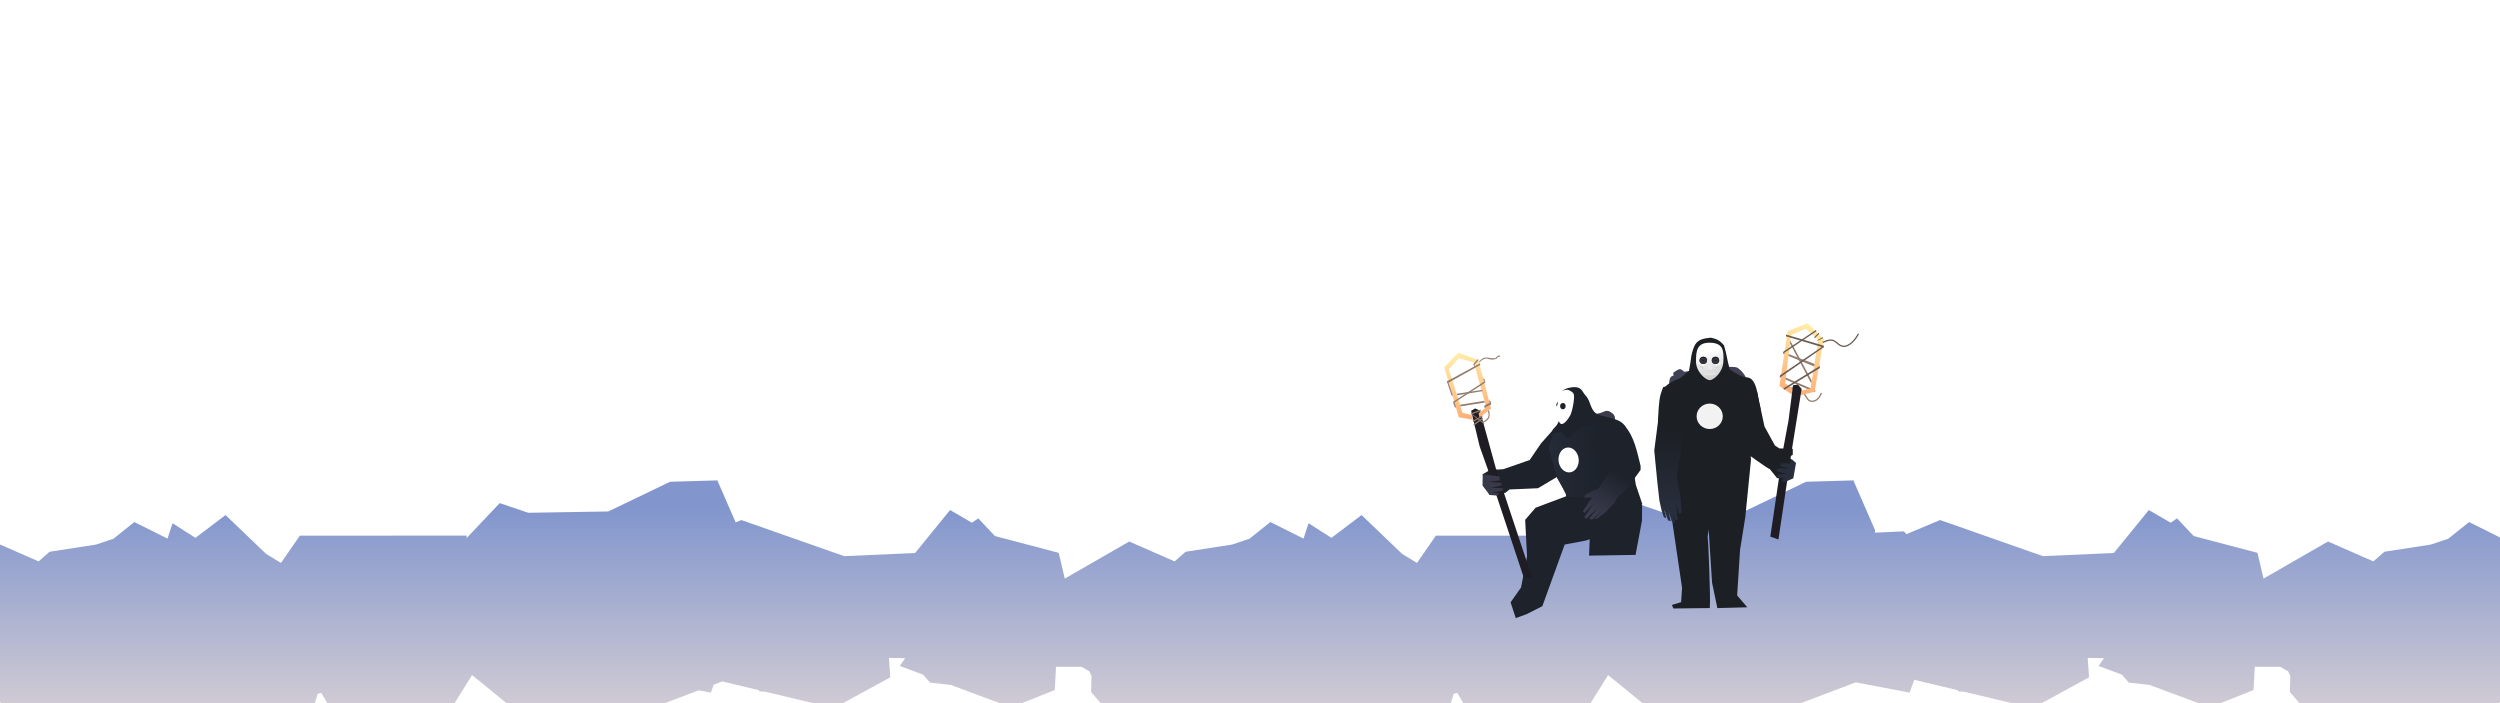 <?xml version="1.0" encoding="UTF-8" standalone="no"?>
<!-- Created with Inkscape (http://www.inkscape.org/) -->

<svg
   width="3840"
   height="1080"
   viewBox="0 0 1016 285.75"
   version="1.1"
   id="svg5"
   inkscape:version="1.2 (dc2aeda, 2022-05-15)"
   sodipodi:docname="clouds__dudes.svg"
   xmlns:inkscape="http://www.inkscape.org/namespaces/inkscape"
   xmlns:sodipodi="http://sodipodi.sourceforge.net/DTD/sodipodi-0.dtd"
   xmlns:xlink="http://www.w3.org/1999/xlink"
   xmlns="http://www.w3.org/2000/svg"
   xmlns:svg="http://www.w3.org/2000/svg">
  <sodipodi:namedview
     id="namedview7"
     pagecolor="#505050"
     bordercolor="#eeeeee"
     borderopacity="1"
     inkscape:showpageshadow="0"
     inkscape:pageopacity="0"
     inkscape:pagecheckerboard="0"
     inkscape:deskcolor="#505050"
     inkscape:document-units="px"
     showgrid="false"
     inkscape:zoom="1.1962314"
     inkscape:cx="2409.2328"
     inkscape:cy="784.54719"
     inkscape:window-width="1440"
     inkscape:window-height="847"
     inkscape:window-x="0"
     inkscape:window-y="25"
     inkscape:window-maximized="1"
     inkscape:current-layer="g949"
     showguides="false">
    <inkscape:grid
       type="xygrid"
       id="grid3215"
       originx="0"
       originy="0" />
  </sodipodi:namedview>
  <defs
     id="defs2">
    <linearGradient
       inkscape:collect="always"
       id="linearGradient2952">
      <stop
         style="stop-color:#8296cd;stop-opacity:1;"
         offset="0"
         id="stop2948" />
      <stop
         style="stop-color:#f4e3d7;stop-opacity:1"
         offset="1"
         id="stop2950" />
    </linearGradient>
    <linearGradient
       inkscape:collect="always"
       id="linearGradient19678">
      <stop
         style="stop-color:#282e3c;stop-opacity:1;"
         offset="0"
         id="stop19674" />
      <stop
         style="stop-color:#1c1f24;stop-opacity:1;"
         offset="1"
         id="stop19676" />
    </linearGradient>
    <linearGradient
       inkscape:collect="always"
       id="linearGradient17282">
      <stop
         style="stop-color:#262c39;stop-opacity:1;"
         offset="0"
         id="stop17278" />
      <stop
         style="stop-color:#212631;stop-opacity:0;"
         offset="1"
         id="stop17280" />
    </linearGradient>
    <linearGradient
       inkscape:collect="always"
       id="linearGradient7107">
      <stop
         style="stop-color:#3f3f52;stop-opacity:1;"
         offset="0"
         id="stop7103" />
      <stop
         style="stop-color:#1d222b;stop-opacity:1;"
         offset="1"
         id="stop7105" />
    </linearGradient>
    <linearGradient
       inkscape:collect="always"
       id="linearGradient5469">
      <stop
         style="stop-color:#ffeeaa;stop-opacity:1;"
         offset="0"
         id="stop5465" />
      <stop
         style="stop-color:#ffac73;stop-opacity:1;"
         offset="1"
         id="stop5467" />
    </linearGradient>
    <linearGradient
       inkscape:collect="always"
       id="linearGradient18766">
      <stop
         style="stop-color:#ffffff;stop-opacity:1;"
         offset="0"
         id="stop18762" />
      <stop
         style="stop-color:#ffffff;stop-opacity:0;"
         offset="1"
         id="stop18764" />
    </linearGradient>
    <linearGradient
       inkscape:collect="always"
       id="linearGradient16359">
      <stop
         style="stop-color:#ffffff;stop-opacity:1;"
         offset="0"
         id="stop16355" />
      <stop
         style="stop-color:#ffffff;stop-opacity:0;"
         offset="1"
         id="stop16357" />
    </linearGradient>
    <linearGradient
       inkscape:collect="always"
       id="linearGradient15255">
      <stop
         style="stop-color:#ffffff;stop-opacity:1"
         offset="0"
         id="stop15251" />
      <stop
         style="stop-color:#cccccc;stop-opacity:1"
         offset="1"
         id="stop15253" />
    </linearGradient>
    <inkscape:path-effect
       effect="skeletal"
       id="path-effect2401"
       is_visible="true"
       lpeversion="1"
       pattern="M 0,4.992 C 0,2.236 2.236,0 4.992,0 c 2.756,0 4.992,2.236 4.992,4.992 0,2.756 -2.236,4.992 -4.992,4.992 C 2.236,9.984 0,7.748 0,4.992 Z"
       copytype="single_stretched"
       prop_scale="0.003"
       scale_y_rel="false"
       spacing="0"
       normal_offset="0"
       tang_offset="0"
       prop_units="false"
       vertical_pattern="false"
       hide_knot="false"
       fuse_tolerance="0" />
    <inkscape:path-effect
       effect="skeletal"
       id="path-effect2397"
       is_visible="true"
       lpeversion="1"
       pattern="M 0,4.992 C 0,2.236 2.236,0 4.992,0 c 2.756,0 4.992,2.236 4.992,4.992 0,2.756 -2.236,4.992 -4.992,4.992 C 2.236,9.984 0,7.748 0,4.992 Z"
       copytype="single_stretched"
       prop_scale="0.003"
       scale_y_rel="false"
       spacing="0"
       normal_offset="0"
       tang_offset="0"
       prop_units="false"
       vertical_pattern="false"
       hide_knot="false"
       fuse_tolerance="0" />
    <inkscape:path-effect
       effect="skeletal"
       id="path-effect2393"
       is_visible="true"
       lpeversion="1"
       pattern="M 0,4.992 C 0,2.236 2.236,0 4.992,0 c 2.756,0 4.992,2.236 4.992,4.992 0,2.756 -2.236,4.992 -4.992,4.992 C 2.236,9.984 0,7.748 0,4.992 Z"
       copytype="single_stretched"
       prop_scale="0.003"
       scale_y_rel="false"
       spacing="0"
       normal_offset="0"
       tang_offset="0"
       prop_units="false"
       vertical_pattern="false"
       hide_knot="false"
       fuse_tolerance="0" />
    <inkscape:path-effect
       effect="skeletal"
       id="path-effect2389"
       is_visible="true"
       lpeversion="1"
       pattern="M 0,4.992 C 0,2.236 2.236,0 4.992,0 c 2.756,0 4.992,2.236 4.992,4.992 0,2.756 -2.236,4.992 -4.992,4.992 C 2.236,9.984 0,7.748 0,4.992 Z"
       copytype="single_stretched"
       prop_scale="0.003"
       scale_y_rel="false"
       spacing="0"
       normal_offset="0"
       tang_offset="0"
       prop_units="false"
       vertical_pattern="false"
       hide_knot="false"
       fuse_tolerance="0" />
    <inkscape:path-effect
       effect="skeletal"
       id="path-effect2385"
       is_visible="true"
       lpeversion="1"
       pattern="M 0,4.992 C 0,2.236 2.236,0 4.992,0 c 2.756,0 4.992,2.236 4.992,4.992 0,2.756 -2.236,4.992 -4.992,4.992 C 2.236,9.984 0,7.748 0,4.992 Z"
       copytype="single_stretched"
       prop_scale="0.003"
       scale_y_rel="false"
       spacing="0"
       normal_offset="0"
       tang_offset="0"
       prop_units="false"
       vertical_pattern="false"
       hide_knot="false"
       fuse_tolerance="0" />
    <inkscape:path-effect
       effect="skeletal"
       id="path-effect2381"
       is_visible="true"
       lpeversion="1"
       pattern="M 0,4.992 C 0,2.236 2.236,0 4.992,0 c 2.756,0 4.992,2.236 4.992,4.992 0,2.756 -2.236,4.992 -4.992,4.992 C 2.236,9.984 0,7.748 0,4.992 Z"
       copytype="single_stretched"
       prop_scale="0.003"
       scale_y_rel="false"
       spacing="0"
       normal_offset="0"
       tang_offset="0"
       prop_units="false"
       vertical_pattern="false"
       hide_knot="false"
       fuse_tolerance="0" />
    <inkscape:path-effect
       effect="skeletal"
       id="path-effect2377"
       is_visible="true"
       lpeversion="1"
       pattern="M 0,4.992 C 0,2.236 2.236,0 4.992,0 c 2.756,0 4.992,2.236 4.992,4.992 0,2.756 -2.236,4.992 -4.992,4.992 C 2.236,9.984 0,7.748 0,4.992 Z"
       copytype="single_stretched"
       prop_scale="0.003"
       scale_y_rel="false"
       spacing="0"
       normal_offset="0"
       tang_offset="0"
       prop_units="false"
       vertical_pattern="false"
       hide_knot="false"
       fuse_tolerance="0" />
    <inkscape:path-effect
       effect="skeletal"
       id="path-effect2373"
       is_visible="true"
       lpeversion="1"
       pattern="M 0,4.992 C 0,2.236 2.236,0 4.992,0 c 2.756,0 4.992,2.236 4.992,4.992 0,2.756 -2.236,4.992 -4.992,4.992 C 2.236,9.984 0,7.748 0,4.992 Z"
       copytype="single_stretched"
       prop_scale="0.003"
       scale_y_rel="false"
       spacing="0"
       normal_offset="0"
       tang_offset="0"
       prop_units="false"
       vertical_pattern="false"
       hide_knot="false"
       fuse_tolerance="0" />
    <inkscape:path-effect
       effect="skeletal"
       id="path-effect2369"
       is_visible="true"
       lpeversion="1"
       pattern="M 0,4.992 C 0,2.236 2.236,0 4.992,0 c 2.756,0 4.992,2.236 4.992,4.992 0,2.756 -2.236,4.992 -4.992,4.992 C 2.236,9.984 0,7.748 0,4.992 Z"
       copytype="single_stretched"
       prop_scale="0.003"
       scale_y_rel="false"
       spacing="0"
       normal_offset="0"
       tang_offset="0"
       prop_units="false"
       vertical_pattern="false"
       hide_knot="false"
       fuse_tolerance="0" />
    <inkscape:path-effect
       effect="skeletal"
       id="path-effect2365"
       is_visible="true"
       lpeversion="1"
       pattern="M 0,4.992 C 0,2.236 2.236,0 4.992,0 c 2.756,0 4.992,2.236 4.992,4.992 0,2.756 -2.236,4.992 -4.992,4.992 C 2.236,9.984 0,7.748 0,4.992 Z"
       copytype="single_stretched"
       prop_scale="0.003"
       scale_y_rel="false"
       spacing="0"
       normal_offset="0"
       tang_offset="0"
       prop_units="false"
       vertical_pattern="false"
       hide_knot="false"
       fuse_tolerance="0" />
    <inkscape:path-effect
       effect="skeletal"
       id="path-effect2361"
       is_visible="true"
       lpeversion="1"
       pattern="M 0,4.992 C 0,2.236 2.236,0 4.992,0 c 2.756,0 4.992,2.236 4.992,4.992 0,2.756 -2.236,4.992 -4.992,4.992 C 2.236,9.984 0,7.748 0,4.992 Z"
       copytype="single_stretched"
       prop_scale="0.003"
       scale_y_rel="false"
       spacing="0"
       normal_offset="0"
       tang_offset="0"
       prop_units="false"
       vertical_pattern="false"
       hide_knot="false"
       fuse_tolerance="0" />
    <inkscape:path-effect
       effect="skeletal"
       id="path-effect1797"
       is_visible="true"
       lpeversion="1"
       pattern="M 0,4.992 C 0,2.236 2.236,0 4.992,0 c 2.756,0 4.992,2.236 4.992,4.992 0,2.756 -2.236,4.992 -4.992,4.992 C 2.236,9.984 0,7.748 0,4.992 Z"
       copytype="single_stretched"
       prop_scale="0.002"
       scale_y_rel="false"
       spacing="0"
       normal_offset="0"
       tang_offset="0"
       prop_units="false"
       vertical_pattern="false"
       hide_knot="false"
       fuse_tolerance="0" />
    <inkscape:path-effect
       effect="skeletal"
       id="path-effect1793"
       is_visible="true"
       lpeversion="1"
       pattern="M 0,4.992 C 0,2.236 2.236,0 4.992,0 c 2.756,0 4.992,2.236 4.992,4.992 0,2.756 -2.236,4.992 -4.992,4.992 C 2.236,9.984 0,7.748 0,4.992 Z"
       copytype="single_stretched"
       prop_scale="0.003"
       scale_y_rel="false"
       spacing="0"
       normal_offset="0"
       tang_offset="0"
       prop_units="false"
       vertical_pattern="false"
       hide_knot="false"
       fuse_tolerance="0" />
    <inkscape:path-effect
       effect="skeletal"
       id="path-effect1789"
       is_visible="true"
       lpeversion="1"
       pattern="M 0,4.992 C 0,2.236 2.236,0 4.992,0 c 2.756,0 4.992,2.236 4.992,4.992 0,2.756 -2.236,4.992 -4.992,4.992 C 2.236,9.984 0,7.748 0,4.992 Z"
       copytype="single_stretched"
       prop_scale="0.003"
       scale_y_rel="false"
       spacing="0"
       normal_offset="0"
       tang_offset="0"
       prop_units="false"
       vertical_pattern="false"
       hide_knot="false"
       fuse_tolerance="0" />
    <inkscape:path-effect
       effect="skeletal"
       id="path-effect1785"
       is_visible="true"
       lpeversion="1"
       pattern="M 0,4.992 C 0,2.236 2.236,0 4.992,0 c 2.756,0 4.992,2.236 4.992,4.992 0,2.756 -2.236,4.992 -4.992,4.992 C 2.236,9.984 0,7.748 0,4.992 Z"
       copytype="single_stretched"
       prop_scale="0.003"
       scale_y_rel="false"
       spacing="0"
       normal_offset="0"
       tang_offset="0"
       prop_units="false"
       vertical_pattern="false"
       hide_knot="false"
       fuse_tolerance="0" />
    <inkscape:path-effect
       effect="skeletal"
       id="path-effect1229"
       is_visible="true"
       lpeversion="1"
       pattern="M 0,4.992 C 0,2.236 2.236,0 4.992,0 c 2.756,0 4.992,2.236 4.992,4.992 0,2.756 -2.236,4.992 -4.992,4.992 C 2.236,9.984 0,7.748 0,4.992 Z"
       copytype="single_stretched"
       prop_scale="0.003"
       scale_y_rel="false"
       spacing="0"
       normal_offset="0"
       tang_offset="0"
       prop_units="false"
       vertical_pattern="false"
       hide_knot="false"
       fuse_tolerance="0" />
    <inkscape:path-effect
       effect="skeletal"
       id="path-effect1174"
       is_visible="true"
       lpeversion="1"
       pattern="M 0,4.992 C 0,2.236 2.236,0 4.992,0 c 2.756,0 4.992,2.236 4.992,4.992 0,2.756 -2.236,4.992 -4.992,4.992 C 2.236,9.984 0,7.748 0,4.992 Z"
       copytype="single_stretched"
       prop_scale="0.003"
       scale_y_rel="false"
       spacing="0"
       normal_offset="0"
       tang_offset="0"
       prop_units="false"
       vertical_pattern="false"
       hide_knot="false"
       fuse_tolerance="0" />
    <inkscape:path-effect
       effect="skeletal"
       id="path-effect1168"
       is_visible="true"
       lpeversion="1"
       pattern="M 0,4.992 C 0,2.236 2.236,0 4.992,0 c 2.756,0 4.992,2.236 4.992,4.992 0,2.756 -2.236,4.992 -4.992,4.992 C 2.236,9.984 0,7.748 0,4.992 Z"
       copytype="single_stretched"
       prop_scale="0.003"
       scale_y_rel="false"
       spacing="0"
       normal_offset="0"
       tang_offset="0"
       prop_units="false"
       vertical_pattern="false"
       hide_knot="false"
       fuse_tolerance="0" />
    <inkscape:path-effect
       effect="skeletal"
       id="path-effect1162"
       is_visible="true"
       lpeversion="1"
       pattern="M 0,4.992 C 0,2.236 2.236,0 4.992,0 c 2.756,0 4.992,2.236 4.992,4.992 0,2.756 -2.236,4.992 -4.992,4.992 C 2.236,9.984 0,7.748 0,4.992 Z"
       copytype="single_stretched"
       prop_scale="0.003"
       scale_y_rel="false"
       spacing="0"
       normal_offset="0"
       tang_offset="0"
       prop_units="false"
       vertical_pattern="false"
       hide_knot="false"
       fuse_tolerance="0" />
    <inkscape:path-effect
       effect="skeletal"
       id="path-effect955"
       is_visible="true"
       lpeversion="1"
       pattern="M 0,4.992 C 0,2.236 2.236,0 4.992,0 c 2.756,0 4.992,2.236 4.992,4.992 0,2.756 -2.236,4.992 -4.992,4.992 C 2.236,9.984 0,7.748 0,4.992 Z"
       copytype="single_stretched"
       prop_scale="0.003"
       scale_y_rel="false"
       spacing="0"
       normal_offset="0"
       tang_offset="0"
       prop_units="false"
       vertical_pattern="false"
       hide_knot="false"
       fuse_tolerance="0" />
    <inkscape:path-effect
       effect="skeletal"
       id="path-effect951"
       is_visible="true"
       lpeversion="1"
       pattern="M 0,4.992 C 0,2.236 2.236,0 4.992,0 c 2.756,0 4.992,2.236 4.992,4.992 0,2.756 -2.236,4.992 -4.992,4.992 C 2.236,9.984 0,7.748 0,4.992 Z"
       copytype="single_stretched"
       prop_scale="0.003"
       scale_y_rel="false"
       spacing="0"
       normal_offset="0"
       tang_offset="0"
       prop_units="false"
       vertical_pattern="false"
       hide_knot="false"
       fuse_tolerance="0" />
    <inkscape:path-effect
       effect="skeletal"
       id="path-effect889"
       is_visible="true"
       lpeversion="1"
       pattern="M 0,4.992 C 0,2.236 2.236,0 4.992,0 c 2.756,0 4.992,2.236 4.992,4.992 0,2.756 -2.236,4.992 -4.992,4.992 C 2.236,9.984 0,7.748 0,4.992 Z"
       copytype="single_stretched"
       prop_scale="0.003"
       scale_y_rel="false"
       spacing="0"
       normal_offset="0"
       tang_offset="0"
       prop_units="false"
       vertical_pattern="false"
       hide_knot="false"
       fuse_tolerance="0" />
    <inkscape:path-effect
       effect="skeletal"
       id="path-effect885"
       is_visible="true"
       lpeversion="1"
       pattern="M 0,4.992 C 0,2.236 2.236,0 4.992,0 c 2.756,0 4.992,2.236 4.992,4.992 0,2.756 -2.236,4.992 -4.992,4.992 C 2.236,9.984 0,7.748 0,4.992 Z"
       copytype="single_stretched"
       prop_scale="0.1"
       scale_y_rel="false"
       spacing="0"
       normal_offset="0"
       tang_offset="0"
       prop_units="false"
       vertical_pattern="false"
       hide_knot="false"
       fuse_tolerance="0" />
    <inkscape:path-effect
       effect="skeletal"
       id="path-effect881"
       is_visible="true"
       lpeversion="1"
       pattern="M 0,4.992 C 0,2.236 2.236,0 4.992,0 c 2.756,0 4.992,2.236 4.992,4.992 0,2.756 -2.236,4.992 -4.992,4.992 C 2.236,9.984 0,7.748 0,4.992 Z"
       copytype="single_stretched"
       prop_scale="1"
       scale_y_rel="false"
       spacing="0"
       normal_offset="0"
       tang_offset="0"
       prop_units="false"
       vertical_pattern="false"
       hide_knot="false"
       fuse_tolerance="0" />
    <linearGradient
       inkscape:collect="always"
       id="linearGradient34594">
      <stop
         style="stop-color:#ffffff;stop-opacity:1"
         offset="0"
         id="stop34590" />
      <stop
         style="stop-color:#ffffff;stop-opacity:1"
         offset="0.196"
         id="stop4271" />
      <stop
         style="stop-color:#dbcfcf;stop-opacity:1;"
         offset="1"
         id="stop34592" />
    </linearGradient>
    <linearGradient
       inkscape:collect="always"
       id="linearGradient28937">
      <stop
         style="stop-color:#b3b3b3;stop-opacity:1"
         offset="0"
         id="stop28933" />
      <stop
         style="stop-color:#e6e6e6;stop-opacity:0;"
         offset="1"
         id="stop28935" />
    </linearGradient>
    <linearGradient
       inkscape:collect="always"
       id="linearGradient28925">
      <stop
         style="stop-color:#bfbfbf;stop-opacity:1;"
         offset="0"
         id="stop28921" />
      <stop
         style="stop-color:#ececec;stop-opacity:0;"
         offset="1"
         id="stop28923" />
    </linearGradient>
    <linearGradient
       inkscape:collect="always"
       id="linearGradient21601">
      <stop
         style="stop-color:#b3b3b3;stop-opacity:1"
         offset="0"
         id="stop21597" />
      <stop
         style="stop-color:#666666;stop-opacity:1;"
         offset="1"
         id="stop21599" />
    </linearGradient>
    <linearGradient
       inkscape:collect="always"
       id="linearGradient20280">
      <stop
         style="stop-color:#e6e6e6;stop-opacity:1"
         offset="0"
         id="stop20276" />
      <stop
         style="stop-color:#b3b3b3;stop-opacity:0;"
         offset="1"
         id="stop20278" />
    </linearGradient>
    <inkscape:path-effect
       effect="skeletal"
       id="path-effect16555"
       is_visible="true"
       lpeversion="1"
       pattern="M 0,4.992 C 0,2.236 2.236,0 4.992,0 c 2.756,0 4.992,2.236 4.992,4.992 0,2.756 -2.236,4.992 -4.992,4.992 C 2.236,9.984 0,7.748 0,4.992 Z"
       copytype="single_stretched"
       prop_scale="1"
       scale_y_rel="false"
       spacing="0"
       normal_offset="0"
       tang_offset="0"
       prop_units="false"
       vertical_pattern="false"
       hide_knot="false"
       fuse_tolerance="0" />
    <inkscape:path-effect
       effect="skeletal"
       id="path-effect9652"
       is_visible="true"
       lpeversion="1"
       pattern="M 0,4.992 C 0,2.236 2.236,0 4.992,0 c 2.756,0 4.992,2.236 4.992,4.992 0,2.756 -2.236,4.992 -4.992,4.992 C 2.236,9.984 0,7.748 0,4.992 Z"
       copytype="single_stretched"
       prop_scale="1"
       scale_y_rel="false"
       spacing="0"
       normal_offset="0"
       tang_offset="0"
       prop_units="false"
       vertical_pattern="false"
       hide_knot="false"
       fuse_tolerance="0" />
    <inkscape:path-effect
       effect="skeletal"
       id="path-effect9540"
       is_visible="true"
       lpeversion="1"
       pattern="M 0,4.992 C 0,2.236 2.236,0 4.992,0 c 2.756,0 4.992,2.236 4.992,4.992 0,2.756 -2.236,4.992 -4.992,4.992 C 2.236,9.984 0,7.748 0,4.992 Z"
       copytype="single_stretched"
       prop_scale="1"
       scale_y_rel="false"
       spacing="0"
       normal_offset="0"
       tang_offset="0"
       prop_units="false"
       vertical_pattern="false"
       hide_knot="false"
       fuse_tolerance="0" />
    <inkscape:path-effect
       effect="skeletal"
       id="path-effect4151"
       is_visible="true"
       lpeversion="1"
       pattern="M 0,4.992 C 0,2.236 2.236,0 4.992,0 c 2.756,0 4.992,2.236 4.992,4.992 0,2.756 -2.236,4.992 -4.992,4.992 C 2.236,9.984 0,7.748 0,4.992 Z"
       copytype="single_stretched"
       prop_scale="1"
       scale_y_rel="false"
       spacing="0"
       normal_offset="0"
       tang_offset="0"
       prop_units="false"
       vertical_pattern="false"
       hide_knot="false"
       fuse_tolerance="0" />
    <inkscape:path-effect
       effect="skeletal"
       id="path-effect4038"
       is_visible="true"
       lpeversion="1"
       pattern="M 0,4.992 C 0,2.236 2.236,0 4.992,0 c 2.756,0 4.992,2.236 4.992,4.992 0,2.756 -2.236,4.992 -4.992,4.992 C 2.236,9.984 0,7.748 0,4.992 Z"
       copytype="single_stretched"
       prop_scale="1"
       scale_y_rel="false"
       spacing="0"
       normal_offset="0"
       tang_offset="0"
       prop_units="false"
       vertical_pattern="false"
       hide_knot="false"
       fuse_tolerance="0" />
    <inkscape:path-effect
       effect="skeletal"
       id="path-effect7974"
       is_visible="true"
       lpeversion="1"
       pattern="M 0,4.992 C 0,2.236 2.236,0 4.992,0 c 2.756,0 4.992,2.236 4.992,4.992 0,2.756 -2.236,4.992 -4.992,4.992 C 2.236,9.984 0,7.748 0,4.992 Z"
       copytype="single_stretched"
       prop_scale="0.5"
       scale_y_rel="false"
       spacing="0"
       normal_offset="0"
       tang_offset="0"
       prop_units="false"
       vertical_pattern="false"
       hide_knot="false"
       fuse_tolerance="0" />
    <linearGradient
       inkscape:collect="always"
       id="linearGradient3721">
      <stop
         style="stop-color:#d0a284;stop-opacity:1;"
         offset="0"
         id="stop3711" />
      <stop
         style="stop-color:#ede3bc;stop-opacity:1;"
         offset="0.126"
         id="stop3713" />
      <stop
         style="stop-color:#fff6d5;stop-opacity:1"
         offset="0.214"
         id="stop3715" />
      <stop
         style="stop-color:#d7ebff;stop-opacity:1;"
         offset="0.313"
         id="stop3717" />
      <stop
         style="stop-color:#87aade;stop-opacity:1"
         offset="1"
         id="stop3719" />
    </linearGradient>
    <inkscape:path-effect
       effect="spiro"
       id="path-effect50401"
       is_visible="true"
       lpeversion="1" />
    <inkscape:path-effect
       effect="simplify"
       id="path-effect50399"
       is_visible="true"
       lpeversion="1"
       steps="1"
       threshold="0.002"
       smooth_angles="360"
       helper_size="0"
       simplify_individual_paths="false"
       simplify_just_coalesce="false" />
    <inkscape:path-effect
       effect="spiro"
       id="path-effect43251"
       is_visible="true"
       lpeversion="1" />
    <inkscape:path-effect
       effect="simplify"
       id="path-effect43247"
       is_visible="true"
       lpeversion="1"
       steps="1"
       threshold="0.002"
       smooth_angles="360"
       helper_size="0"
       simplify_individual_paths="false"
       simplify_just_coalesce="false" />
    <inkscape:path-effect
       effect="spiro"
       id="path-effect39316"
       is_visible="true"
       lpeversion="1" />
    <inkscape:path-effect
       effect="simplify"
       id="path-effect39312"
       is_visible="true"
       lpeversion="1"
       steps="1"
       threshold="0.002"
       smooth_angles="360"
       helper_size="0"
       simplify_individual_paths="false"
       simplify_just_coalesce="false" />
    <inkscape:path-effect
       effect="spiro"
       id="path-effect35851"
       is_visible="true"
       lpeversion="1" />
    <inkscape:path-effect
       effect="simplify"
       id="path-effect35849"
       is_visible="true"
       lpeversion="1"
       steps="1"
       threshold="0.002"
       smooth_angles="360"
       helper_size="0"
       simplify_individual_paths="false"
       simplify_just_coalesce="false" />
    <inkscape:path-effect
       effect="spiro"
       id="path-effect34841"
       is_visible="true"
       lpeversion="1" />
    <inkscape:path-effect
       effect="simplify"
       id="path-effect34839"
       is_visible="true"
       lpeversion="1"
       steps="1"
       threshold="0.002"
       smooth_angles="360"
       helper_size="0"
       simplify_individual_paths="false"
       simplify_just_coalesce="false" />
    <inkscape:path-effect
       effect="spiro"
       id="path-effect33555"
       is_visible="true"
       lpeversion="1" />
    <inkscape:path-effect
       effect="simplify"
       id="path-effect33553"
       is_visible="true"
       lpeversion="1"
       steps="1"
       threshold="0.005"
       smooth_angles="360"
       helper_size="0"
       simplify_individual_paths="false"
       simplify_just_coalesce="false" />
    <inkscape:path-effect
       effect="spiro"
       id="path-effect32811"
       is_visible="true"
       lpeversion="1" />
    <inkscape:path-effect
       effect="simplify"
       id="path-effect32809"
       is_visible="true"
       lpeversion="1"
       steps="1"
       threshold="0.005"
       smooth_angles="360"
       helper_size="0"
       simplify_individual_paths="false"
       simplify_just_coalesce="false" />
    <inkscape:path-effect
       effect="spiro"
       id="path-effect32710"
       is_visible="true"
       lpeversion="1" />
    <inkscape:path-effect
       effect="simplify"
       id="path-effect32708"
       is_visible="true"
       lpeversion="1"
       steps="1"
       threshold="0.005"
       smooth_angles="360"
       helper_size="0"
       simplify_individual_paths="false"
       simplify_just_coalesce="false" />
    <inkscape:path-effect
       effect="spiro"
       id="path-effect24974"
       is_visible="true"
       lpeversion="1" />
    <inkscape:path-effect
       effect="simplify"
       id="path-effect24972"
       is_visible="true"
       lpeversion="1"
       steps="1"
       threshold="0.005"
       smooth_angles="360"
       helper_size="0"
       simplify_individual_paths="false"
       simplify_just_coalesce="false" />
    <inkscape:path-effect
       effect="spiro"
       id="path-effect24968"
       is_visible="true"
       lpeversion="1" />
    <inkscape:path-effect
       effect="simplify"
       id="path-effect24966"
       is_visible="true"
       lpeversion="1"
       steps="1"
       threshold="0.005"
       smooth_angles="360"
       helper_size="0"
       simplify_individual_paths="false"
       simplify_just_coalesce="false" />
    <inkscape:path-effect
       effect="spiro"
       id="path-effect24962"
       is_visible="true"
       lpeversion="1" />
    <inkscape:path-effect
       effect="simplify"
       id="path-effect24960"
       is_visible="true"
       lpeversion="1"
       steps="1"
       threshold="0.005"
       smooth_angles="360"
       helper_size="0"
       simplify_individual_paths="false"
       simplify_just_coalesce="false" />
    <inkscape:path-effect
       effect="spiro"
       id="path-effect24956"
       is_visible="true"
       lpeversion="1" />
    <inkscape:path-effect
       effect="simplify"
       id="path-effect24952"
       is_visible="true"
       lpeversion="1"
       steps="1"
       threshold="0.005"
       smooth_angles="360"
       helper_size="0"
       simplify_individual_paths="false"
       simplify_just_coalesce="false" />
    <inkscape:path-effect
       effect="spiro"
       id="path-effect21934"
       is_visible="true"
       lpeversion="1" />
    <inkscape:path-effect
       effect="simplify"
       id="path-effect21930"
       is_visible="true"
       lpeversion="1"
       steps="1"
       threshold="0.005"
       smooth_angles="360"
       helper_size="0"
       simplify_individual_paths="false"
       simplify_just_coalesce="false" />
    <inkscape:path-effect
       effect="spiro"
       id="path-effect20107"
       is_visible="true"
       lpeversion="1" />
    <inkscape:path-effect
       effect="simplify"
       id="path-effect20105"
       is_visible="true"
       lpeversion="1"
       steps="1"
       threshold="0.005"
       smooth_angles="360"
       helper_size="0"
       simplify_individual_paths="false"
       simplify_just_coalesce="false" />
    <inkscape:path-effect
       effect="spiro"
       id="path-effect14725"
       is_visible="true"
       lpeversion="1" />
    <inkscape:path-effect
       effect="simplify"
       id="path-effect14723"
       is_visible="true"
       lpeversion="1"
       steps="1"
       threshold="0.005"
       smooth_angles="360"
       helper_size="0"
       simplify_individual_paths="false"
       simplify_just_coalesce="false" />
    <inkscape:path-effect
       effect="spiro"
       id="path-effect14719"
       is_visible="true"
       lpeversion="1" />
    <inkscape:path-effect
       effect="simplify"
       id="path-effect14717"
       is_visible="true"
       lpeversion="1"
       steps="1"
       threshold="0.005"
       smooth_angles="360"
       helper_size="0"
       simplify_individual_paths="false"
       simplify_just_coalesce="false" />
    <inkscape:path-effect
       effect="spiro"
       id="path-effect14713"
       is_visible="true"
       lpeversion="1" />
    <inkscape:path-effect
       effect="simplify"
       id="path-effect14711"
       is_visible="true"
       lpeversion="1"
       steps="1"
       threshold="0.005"
       smooth_angles="360"
       helper_size="0"
       simplify_individual_paths="false"
       simplify_just_coalesce="false" />
    <inkscape:path-effect
       effect="spiro"
       id="path-effect14707"
       is_visible="true"
       lpeversion="1" />
    <inkscape:path-effect
       effect="simplify"
       id="path-effect14705"
       is_visible="true"
       lpeversion="1"
       steps="1"
       threshold="0.005"
       smooth_angles="360"
       helper_size="0"
       simplify_individual_paths="false"
       simplify_just_coalesce="false" />
    <inkscape:path-effect
       effect="spiro"
       id="path-effect14695"
       is_visible="true"
       lpeversion="1" />
    <inkscape:path-effect
       effect="simplify"
       id="path-effect14693"
       is_visible="true"
       lpeversion="1"
       steps="1"
       threshold="0.005"
       smooth_angles="360"
       helper_size="0"
       simplify_individual_paths="false"
       simplify_just_coalesce="false" />
    <inkscape:path-effect
       effect="spiro"
       id="path-effect2195"
       is_visible="true"
       lpeversion="1" />
    <inkscape:path-effect
       effect="simplify"
       id="path-effect2193"
       is_visible="true"
       lpeversion="1"
       steps="1"
       threshold="0.005"
       smooth_angles="360"
       helper_size="0"
       simplify_individual_paths="false"
       simplify_just_coalesce="false" />
    <inkscape:path-effect
       effect="spiro"
       id="path-effect2181"
       is_visible="true"
       lpeversion="1" />
    <inkscape:path-effect
       effect="simplify"
       id="path-effect2179"
       is_visible="true"
       lpeversion="1"
       steps="1"
       threshold="0.005"
       smooth_angles="360"
       helper_size="0"
       simplify_individual_paths="false"
       simplify_just_coalesce="false" />
    <inkscape:path-effect
       effect="spiro"
       id="path-effect2112"
       is_visible="true"
       lpeversion="1" />
    <inkscape:path-effect
       effect="simplify"
       id="path-effect2110"
       is_visible="true"
       lpeversion="1"
       steps="1"
       threshold="0.005"
       smooth_angles="360"
       helper_size="0"
       simplify_individual_paths="false"
       simplify_just_coalesce="false" />
    <inkscape:path-effect
       effect="spiro"
       id="path-effect1339"
       is_visible="true"
       lpeversion="1" />
    <inkscape:path-effect
       effect="simplify"
       id="path-effect1337"
       is_visible="true"
       lpeversion="1"
       steps="1"
       threshold="0.005"
       smooth_angles="360"
       helper_size="0"
       simplify_individual_paths="false"
       simplify_just_coalesce="false" />
    <inkscape:path-effect
       effect="spiro"
       id="path-effect1271"
       is_visible="true"
       lpeversion="1" />
    <inkscape:path-effect
       effect="simplify"
       id="path-effect1269"
       is_visible="true"
       lpeversion="1"
       steps="1"
       threshold="0.005"
       smooth_angles="360"
       helper_size="0"
       simplify_individual_paths="false"
       simplify_just_coalesce="false" />
    <inkscape:path-effect
       effect="spiro"
       id="path-effect1265"
       is_visible="true"
       lpeversion="1" />
    <inkscape:path-effect
       effect="simplify"
       id="path-effect1263"
       is_visible="true"
       lpeversion="1"
       steps="1"
       threshold="0.005"
       smooth_angles="360"
       helper_size="0"
       simplify_individual_paths="false"
       simplify_just_coalesce="false" />
    <inkscape:path-effect
       effect="spiro"
       id="path-effect1251"
       is_visible="true"
       lpeversion="1" />
    <inkscape:path-effect
       effect="simplify"
       id="path-effect1249"
       is_visible="true"
       lpeversion="1"
       steps="1"
       threshold="0.002"
       smooth_angles="360"
       helper_size="0"
       simplify_individual_paths="false"
       simplify_just_coalesce="false" />
    <clipPath
       clipPathUnits="userSpaceOnUse"
       id="clipPath6244">
      <rect
         style="display:inline;fill:url(#radialGradient6248);fill-opacity:1;stroke-width:0.386"
         id="rect6246"
         width="188.715"
         height="102.211"
         x="98.867"
         y="21.396"
         ry="0.065" />
    </clipPath>
    <radialGradient
       inkscape:collect="always"
       xlink:href="#linearGradient3721"
       id="radialGradient6248"
       gradientUnits="userSpaceOnUse"
       gradientTransform="matrix(3.313,1.5330355e-8,0,0.463,-648.173,-60.579)"
       cx="254.288"
       cy="418.85"
       fx="254.288"
       fy="418.85"
       r="254" />
    <clipPath
       clipPathUnits="userSpaceOnUse"
       id="clipPath29825">
      <rect
         style="display:inline;fill:url(#radialGradient29829);fill-opacity:1;stroke-width:1.058"
         id="rect29827"
         width="508"
         height="285.75"
         x="0"
         y="0"
         ry="0.182" />
    </clipPath>
    <radialGradient
       inkscape:collect="always"
       xlink:href="#linearGradient3721"
       id="radialGradient29829"
       gradientUnits="userSpaceOnUse"
       gradientTransform="matrix(8.917,4.2859026e-8,0,1.293,-2010.955,-229.177)"
       cx="254.288"
       cy="418.85"
       fx="254.288"
       fy="418.85"
       r="254" />
    <filter
       inkscape:collect="always"
       style="color-interpolation-filters:sRGB"
       id="filter20284"
       x="-0.05"
       y="-0.064"
       width="1.099"
       height="1.129">
      <feGaussianBlur
         inkscape:collect="always"
         stdDeviation="0.082"
         id="feGaussianBlur20286" />
    </filter>
    <filter
       inkscape:collect="always"
       style="color-interpolation-filters:sRGB"
       id="filter28929"
       x="-0.297"
       y="-0.223"
       width="1.594"
       height="1.445">
      <feGaussianBlur
         inkscape:collect="always"
         stdDeviation="0.366"
         id="feGaussianBlur28931" />
    </filter>
    <filter
       inkscape:collect="always"
       style="color-interpolation-filters:sRGB"
       id="filter18770"
       x="-0.058"
       y="-0.144"
       width="1.117"
       height="1.288">
      <feGaussianBlur
         inkscape:collect="always"
         stdDeviation="0.059"
         id="feGaussianBlur18772" />
    </filter>
    <filter
       inkscape:collect="always"
       style="color-interpolation-filters:sRGB"
       id="filter18845"
       x="-0.125"
       y="-0.269"
       width="1.251"
       height="1.538">
      <feGaussianBlur
         inkscape:collect="always"
         stdDeviation="0.126"
         id="feGaussianBlur18843" />
    </filter>
    <filter
       inkscape:collect="always"
       style="color-interpolation-filters:sRGB"
       id="filter21174"
       x="-0.1"
       y="-0.046"
       width="1.199"
       height="1.093">
      <feGaussianBlur
         inkscape:collect="always"
         stdDeviation="0.102"
         id="feGaussianBlur21176" />
    </filter>
    <filter
       inkscape:collect="always"
       style="color-interpolation-filters:sRGB"
       id="filter26212"
       x="-0.246"
       y="-0.344"
       width="1.493"
       height="1.689">
      <feGaussianBlur
         inkscape:collect="always"
         stdDeviation="0.253"
         id="feGaussianBlur26214" />
    </filter>
    <radialGradient
       inkscape:collect="always"
       xlink:href="#linearGradient20280"
       id="radialGradient37721"
       cx="368.04"
       cy="160.882"
       fx="368.04"
       fy="160.882"
       r="1.988"
       gradientTransform="matrix(1.618,-0.049,0.023,0.757,-230.933,57.472)"
       gradientUnits="userSpaceOnUse" />
    <radialGradient
       inkscape:collect="always"
       xlink:href="#linearGradient20280"
       id="radialGradient37749"
       cx="368.04"
       cy="160.882"
       fx="368.04"
       fy="160.882"
       r="1.988"
       gradientTransform="matrix(1.618,-0.049,0.023,0.757,-230.933,57.472)"
       gradientUnits="userSpaceOnUse" />
    <radialGradient
       inkscape:collect="always"
       xlink:href="#linearGradient21601"
       id="radialGradient37790"
       cx="366.387"
       cy="162.517"
       fx="366.387"
       fy="162.517"
       r="1.485"
       gradientTransform="matrix(1.411,0,0,1.292,-150.282,-47.22)"
       gradientUnits="userSpaceOnUse" />
    <radialGradient
       inkscape:collect="always"
       xlink:href="#linearGradient34594"
       id="radialGradient37798"
       cx="366.194"
       cy="162.939"
       fx="366.194"
       fy="162.939"
       r="0.765"
       gradientTransform="matrix(1.02,0.014,-0.015,1.097,-4.803,-20.863)"
       gradientUnits="userSpaceOnUse" />
    <radialGradient
       inkscape:collect="always"
       xlink:href="#linearGradient21601"
       id="radialGradient37808"
       cx="366.387"
       cy="162.517"
       fx="366.387"
       fy="162.517"
       r="1.485"
       gradientTransform="matrix(1.411,0,0,1.292,-150.282,-47.22)"
       gradientUnits="userSpaceOnUse" />
    <radialGradient
       inkscape:collect="always"
       xlink:href="#linearGradient34594"
       id="radialGradient37816"
       cx="366.194"
       cy="162.939"
       fx="366.194"
       fy="162.939"
       r="0.765"
       gradientTransform="matrix(1.02,0.014,-0.015,1.097,-4.803,-20.863)"
       gradientUnits="userSpaceOnUse" />
    <linearGradient
       inkscape:collect="always"
       xlink:href="#linearGradient15255"
       id="linearGradient1005"
       gradientUnits="userSpaceOnUse"
       x1="367.495"
       y1="159.109"
       x2="371.397"
       y2="171.091" />
    <radialGradient
       inkscape:collect="always"
       xlink:href="#linearGradient20280"
       id="radialGradient1007"
       gradientUnits="userSpaceOnUse"
       gradientTransform="matrix(1.618,-0.049,0.023,0.757,-230.933,57.472)"
       cx="368.04"
       cy="160.882"
       fx="368.04"
       fy="160.882"
       r="1.988" />
    <linearGradient
       inkscape:collect="always"
       xlink:href="#linearGradient28925"
       id="linearGradient1009"
       gradientUnits="userSpaceOnUse"
       gradientTransform="translate(-1.115,-0.724)"
       x1="366.927"
       y1="165.56"
       x2="365.754"
       y2="167.382" />
    <radialGradient
       inkscape:collect="always"
       xlink:href="#linearGradient28937"
       id="radialGradient1011"
       gradientUnits="userSpaceOnUse"
       gradientTransform="matrix(1.378,-0.011,0.009,0.76,-141.088,44.646)"
       cx="369.123"
       cy="165.677"
       fx="369.123"
       fy="165.677"
       r="1.383" />
    <radialGradient
       inkscape:collect="always"
       xlink:href="#linearGradient21601"
       id="radialGradient1013"
       gradientUnits="userSpaceOnUse"
       gradientTransform="matrix(1.411,0,0,1.292,-150.282,-47.22)"
       cx="366.387"
       cy="162.517"
       fx="366.387"
       fy="162.517"
       r="1.485" />
    <radialGradient
       inkscape:collect="always"
       xlink:href="#linearGradient34594"
       id="radialGradient1015"
       gradientUnits="userSpaceOnUse"
       gradientTransform="matrix(1.02,0.014,-0.015,1.097,-4.803,-20.863)"
       cx="366.194"
       cy="162.939"
       fx="366.194"
       fy="162.939"
       r="0.765" />
    <radialGradient
       inkscape:collect="always"
       xlink:href="#linearGradient16359"
       id="radialGradient1017"
       gradientUnits="userSpaceOnUse"
       gradientTransform="matrix(0.939,-0.017,0.035,1.874,16.81,-137.352)"
       cx="369.013"
       cy="165.813"
       fx="369.013"
       fy="165.813"
       r="1.606" />
    <linearGradient
       inkscape:collect="always"
       xlink:href="#linearGradient18766"
       id="linearGradient1019"
       gradientUnits="userSpaceOnUse"
       x1="369.057"
       y1="168.432"
       x2="369.014"
       y2="167.406" />
    <linearGradient
       inkscape:collect="always"
       xlink:href="#linearGradient5469"
       id="linearGradient5471"
       x1="201.16"
       y1="90.645"
       x2="217.57"
       y2="173.404"
       gradientUnits="userSpaceOnUse" />
    <linearGradient
       inkscape:collect="always"
       xlink:href="#linearGradient5469"
       id="linearGradient5676"
       gradientUnits="userSpaceOnUse"
       gradientTransform="translate(1.326,-0.605)"
       x1="201.16"
       y1="90.645"
       x2="217.57"
       y2="173.404" />
    <linearGradient
       inkscape:collect="always"
       xlink:href="#linearGradient7107"
       id="linearGradient7109"
       x1="348.209"
       y1="291.368"
       x2="387.071"
       y2="236.04"
       gradientUnits="userSpaceOnUse" />
    <linearGradient
       inkscape:collect="always"
       xlink:href="#linearGradient17282"
       id="linearGradient17284"
       x1="304.263"
       y1="223.524"
       x2="372.098"
       y2="223.524"
       gradientUnits="userSpaceOnUse" />
    <linearGradient
       inkscape:collect="always"
       xlink:href="#linearGradient19678"
       id="linearGradient19680"
       x1="433.319"
       y1="213.372"
       x2="429.747"
       y2="171.616"
       gradientUnits="userSpaceOnUse"
       gradientTransform="matrix(2.767,0.419,-0.419,2.767,-741.485,-408.889)" />
    <radialGradient
       inkscape:collect="always"
       xlink:href="#linearGradient20280"
       id="radialGradient20282-8"
       cx="368.04"
       cy="160.882"
       fx="368.04"
       fy="160.882"
       r="1.988"
       gradientTransform="matrix(1.618,-0.049,0.023,0.757,-230.933,57.472)"
       gradientUnits="userSpaceOnUse" />
    <radialGradient
       inkscape:collect="always"
       xlink:href="#linearGradient20280"
       id="radialGradient26003"
       cx="368.04"
       cy="160.882"
       fx="368.04"
       fy="160.882"
       r="1.988"
       gradientTransform="matrix(1.618,-0.049,0.023,0.757,-230.933,57.472)"
       gradientUnits="userSpaceOnUse" />
    <radialGradient
       inkscape:collect="always"
       xlink:href="#linearGradient21601"
       id="radialGradient21603-2"
       cx="366.387"
       cy="162.517"
       fx="366.387"
       fy="162.517"
       r="1.485"
       gradientTransform="matrix(1.411,0,0,1.292,-150.282,-47.22)"
       gradientUnits="userSpaceOnUse" />
    <radialGradient
       inkscape:collect="always"
       xlink:href="#linearGradient34594"
       id="radialGradient34596-1"
       cx="366.194"
       cy="162.939"
       fx="366.194"
       fy="162.939"
       r="0.765"
       gradientTransform="matrix(1.02,0.014,-0.015,1.097,-4.803,-20.863)"
       gradientUnits="userSpaceOnUse" />
    <radialGradient
       inkscape:collect="always"
       xlink:href="#linearGradient21601"
       id="radialGradient26060"
       cx="366.387"
       cy="162.517"
       fx="366.387"
       fy="162.517"
       r="1.485"
       gradientTransform="matrix(1.411,0,0,1.292,-150.282,-47.22)"
       gradientUnits="userSpaceOnUse" />
    <radialGradient
       inkscape:collect="always"
       xlink:href="#linearGradient34594"
       id="radialGradient26068"
       cx="366.194"
       cy="162.939"
       fx="366.194"
       fy="162.939"
       r="0.765"
       gradientTransform="matrix(1.02,0.014,-0.015,1.097,-4.803,-20.863)"
       gradientUnits="userSpaceOnUse" />
    <radialGradient
       inkscape:collect="always"
       xlink:href="#linearGradient20280"
       id="radialGradient33246"
       gradientUnits="userSpaceOnUse"
       gradientTransform="matrix(1.618,-0.049,0.023,0.757,-230.933,57.472)"
       cx="368.04"
       cy="160.882"
       fx="368.04"
       fy="160.882"
       r="1.988" />
    <linearGradient
       inkscape:collect="always"
       xlink:href="#linearGradient28925"
       id="linearGradient33248"
       gradientUnits="userSpaceOnUse"
       gradientTransform="translate(-1.115,-0.724)"
       x1="366.927"
       y1="165.56"
       x2="365.754"
       y2="167.382" />
    <radialGradient
       inkscape:collect="always"
       xlink:href="#linearGradient21601"
       id="radialGradient33314"
       gradientUnits="userSpaceOnUse"
       gradientTransform="matrix(1.411,0,0,1.292,-150.282,-47.22)"
       cx="366.387"
       cy="162.517"
       fx="366.387"
       fy="162.517"
       r="1.485" />
    <radialGradient
       inkscape:collect="always"
       xlink:href="#linearGradient34594"
       id="radialGradient33316"
       gradientUnits="userSpaceOnUse"
       gradientTransform="matrix(1.02,0.014,-0.015,1.097,-4.803,-20.863)"
       cx="366.194"
       cy="162.939"
       fx="366.194"
       fy="162.939"
       r="0.765" />
    <linearGradient
       inkscape:collect="always"
       xlink:href="#linearGradient2952"
       id="linearGradient2954"
       x1="480.327"
       y1="216.743"
       x2="480.327"
       y2="333.504"
       gradientUnits="userSpaceOnUse" />
  </defs>
  <g
     inkscape:groupmode="layer"
     id="layer4"
     inkscape:label="trash__back"
     transform="translate(-3.889,-9.805)"
     style="opacity:1">
    <path
       id="path22204"
       style="fill:url(#linearGradient2954);fill-opacity:1;stroke:none;stroke-width:0.32;stroke-dasharray:none"
       d="M 295.422 205.034 L 276.212 205.59 L 251.086 217.663 L 218.568 218.199 L 206.97 214.277 L 193.511 228.496 L 193.532 227.466 L 125.742 227.511 L 118.067 238.604 L 112 234.879 L 95.553 219.12 L 83.318 228.39 L 74.007 222.458 L 71.966 228.689 L 58.479 221.978 L 49.961 228.773 L 42.893 231.128 L 24.061 234.034 L 19.571 237.959 L 3.889 231.081 L 3.889 294.838 C 3.889 295.236 4.209 295.555 4.607 295.555 L 131.803 295.555 L 133.018 291.73 L 134.472 291.437 L 136.905 295.555 L 188.623 295.555 L 195.741 284.153 L 209.722 295.555 L 274.127 295.555 L 287.846 290.351 L 292.784 291.294 L 293.965 288.029 L 297.394 286.728 L 312.283 290.291 L 312.466 290.771 L 314.994 290.939 L 334.285 295.555 L 346.496 295.555 L 365.7 285.066 L 365.162 277.183 L 371.757 277.293 L 369.563 280.453 L 379.03 283.976 L 381.863 287.201 L 390.337 288.184 L 410.145 295.555 L 419.182 295.555 L 432.55 290.239 L 433.055 280.772 L 443.412 280.807 L 446.619 282.645 L 447.488 284.546 L 447.311 291.028 L 451.182 295.555 L 593.478 295.555 L 594.693 291.73 L 596.147 291.437 L 598.58 295.555 L 650.298 295.555 L 657.416 284.153 L 671.397 295.555 L 735.802 295.555 L 758.061 287.111 L 779.959 291.294 L 781.847 286.076 L 799.458 290.291 L 799.642 290.771 L 802.17 290.939 L 821.461 295.555 L 833.671 295.555 L 852.875 285.066 L 852.338 277.183 L 858.932 277.293 L 856.738 280.453 L 866.206 283.976 L 869.038 287.201 L 877.513 288.184 L 897.32 295.555 L 906.358 295.555 L 919.725 290.239 L 920.231 280.772 L 930.588 280.807 L 933.795 282.645 L 934.663 284.546 L 934.486 291.028 L 938.358 295.555 L 1019.172 295.555 C 1019.569 295.555 1019.889 295.236 1019.889 294.838 L 1019.889 228.227 L 1007.329 221.978 L 998.812 228.773 L 991.744 231.128 L 972.912 234.034 L 968.422 237.959 L 949.995 229.877 L 923.792 244.943 L 921.321 234.473 L 895.42 227.664 L 888.634 220.474 L 886.051 222.234 L 877.178 217.093 L 862.959 234.548 L 834.15 235.826 L 792.346 221.152 L 778.687 226.881 L 777.589 225.755 L 765.889 226.28 L 765.889 225.198 L 757.097 205.034 L 737.887 205.59 L 712.761 217.663 L 680.243 218.199 L 668.645 214.277 L 655.186 228.496 L 655.207 227.466 L 587.417 227.511 L 579.742 238.604 L 573.675 234.879 L 557.228 219.12 L 544.993 228.39 L 535.683 222.458 L 533.641 228.689 L 520.154 221.978 L 511.637 228.773 L 504.568 231.128 L 485.736 234.034 L 481.247 237.959 L 462.819 229.877 L 436.616 244.943 L 434.145 234.473 L 408.245 227.664 L 401.458 220.474 L 398.875 222.234 L 390.002 217.093 L 375.784 234.548 L 346.974 235.826 L 305.17 221.152 L 302.87 222.117 L 295.422 205.034 z " />
  </g>
  <g
     inkscape:groupmode="layer"
     id="g949"
     inkscape:label="dudes__small"
     style="display:inline"
     transform="matrix(0.797,0,0,0.797,83.508,37.604)">
    <g
       id="g875"
       transform="matrix(0.428,0,0,0.428,554.698,92.739)"
       style="display:inline">
      <path
         style="opacity:1;fill:#3b3b4c;fill-opacity:1;stroke-width:1.058"
         d="m 358.724,167.204 c 0,0 1.511,-1.08 5.937,-1.835 4.426,-0.756 7.773,-4.534 12.415,-1.943 4.642,2.591 6.153,5.182 6.153,7.881 0,2.699 -1.08,9.176 -1.08,9.176 0,0 -24.29,-4.75 -23.426,-13.278 z"
         id="path815" />
      <path
         id="path817"
         style="opacity:1;fill:#1d222b;fill-opacity:1;stroke-width:1.058"
         d="m 335.491,134.284 c -1.958,-0.053 -4.339,0.2 -7.282,0.854 -15.185,3.379 -9.286,16.518 -10.008,28.805 -0.723,12.287 -4.285,15.97 -7.899,19.584 -3.614,3.614 -6.476,20.328 -6.837,29.363 -0.361,9.035 7.711,24.159 7.711,24.159 l 9.266,16.097 4.258,8.628 0.338,2.517 -36.44,13.705 -12.375,14.387 2.238,43.464 -7.145,37.111 -12.479,17.77 6.186,18.757 13.039,-4.769 18.616,-9.436 26.608,-73.435 25.121,-4.743 4.719,-1.529 -0.818,19.49 55.412,-0.868 7.726,-41.172 0.047,-18.738 -0.586,0.067 0.791,-0.957 -7.646,-22.675 c -3.381,-22.476 -8.799,-57.281 -11.471,-66.754 -3.975,-14.094 -27.86,-12.971 -35.45,-18.031 -7.589,-5.059 -6.8,-15.375 -13.058,-21.797 -3.587,-3.68 -4.098,-9.629 -12.582,-9.857 z"
         sodipodi:nodetypes="sssssccccccccccccccccccccccssss" />
      <g
         id="g827"
         transform="matrix(1.053,0,0,1.053,-20.152,-5.883)"
         style="display:inline">
        <path
           style="opacity:1;fill:#e9ebf0;fill-opacity:1;stroke-width:1.058"
           d="m 315.945,156.568 c 0,0 -0.212,-0.151 -0.06,-1.058 0.151,-0.907 1.391,-2.358 1.602,-2.358 0.212,0 0.665,1.693 0.665,1.693 l -2.267,1.905 z"
           id="path819"
           sodipodi:nodetypes="cssccc" />
        <path
           id="path821"
           style="opacity:1;fill:#ffffff;fill-opacity:1;stroke-width:1.058"
           d="m 328.758,136.078 c -4.754,-0.046 -10.305,3.779 -10.145,7.619 0.044,0.899 -0.381,1.545 -0.685,2.176 -0.304,0.63 -0.424,2.262 -0.33,2.733 0.082,0.411 0.558,1.323 0.679,1.55 -7.3e-4,0.011 -10e-4,0.024 -0.002,0.035 0.085,3.711 -5.113,9.564 -4.228,10.605 0.886,1.04 1.03,0.7 1.889,1.464 0.859,0.764 0.556,7.1 3.928,10.117 3.545,7.552 10.938,-4.265 12.714,-7.515 2.562,-5.448 5.369,-20.929 3.705,-24.188 -1.184,-2.318 -5.205,-4.572 -7.526,-4.594 z"
           sodipodi:nodetypes="sczsccssccsss" />
        <ellipse
           style="opacity:1;fill:#1d222b;fill-opacity:1;stroke-width:1.074"
           id="ellipse823"
           cx="324.132"
           cy="154.621"
           rx="3.139"
           ry="3.579" />
        <path
           style="opacity:1;fill:#1d222b;fill-opacity:1;stroke-width:1.058"
           d="m 316.676,153.867 c 0.478,-3.425 0.957,-2.861 1.435,-4.135 l 0.194,0.734 -0.083,1.793 -0.639,1.69 -0.64,0.929 z"
           id="path825"
           sodipodi:nodetypes="ccccccc" />
      </g>
      <path
         style="opacity:1;fill:#1d222b;stroke-width:1.493"
         d="m 310.791,183.727 -15.597,17.473 -13.604,19.958 -31.208,10.864 -7.467,0.534 -4.361,-1.448 -4.31,1.902 -8.791,5.169 2.574,8.174 5.618,16.42 8.06,-0.292 3.208,-0.921 7.884,-1.41 4.733,-3.92 33.993,-1.475 23.957,-14.29 z"
         id="path831"
         sodipodi:nodetypes="ccccccccccccccccc" />
      <path
         style="fill:url(#linearGradient17284);fill-opacity:1;stroke:none;stroke-width:1.554;stroke-dasharray:none"
         d="m 304.263,207.132 9.628,34.216 12.836,23.42 16.473,0.986 4.363,3.545 24.534,-22.363 -14.968,-43.328 c 0.342,-11.442 6.714,-17.859 11.185,-25.86 l -24.102,4.184 -17.59,13.746 -7.796,-7.977 -9.46,1.9 z"
         id="path14001"
         sodipodi:nodetypes="ccccccccccccc" />
      <path
         id="path6426"
         style="fill:url(#linearGradient7109);fill-opacity:1;stroke:none;stroke-width:1.554;stroke-dasharray:none"
         d="m 394.503,179.892 -24.577,-10.553 -6.636,23.031 c 0,0 -2.067,15.513 0.407,21.176 2.474,5.663 15.163,18.694 15.163,18.694 l -15.962,23.775 -5.32,1.448 -9.753,5.058 -1.455,3.413 h 10.228 l -4.458,4.935 -7.026,11.553 1.52,1.918 11.216,-11.084 -11.208,15.919 2.137,2.029 13.553,-12.57 -10.035,12.559 3.552,0.855 11.838,-10.009 -9.198,9.617 3.686,-0.787 11.269,-8.69 5.581,-6.261 4.144,-3.677 1.948,-5.267 12.998,-12.474 15.644,-21.563 v -4.813 c -4.35,-16.715 -6.963,-33.964 -19.255,-48.235 z"
         sodipodi:nodetypes="ccczcccccccccccccccccccccccccc" />
      <ellipse
         style="fill:#ffffff;fill-opacity:1;stroke-width:0.768"
         id="ellipse833"
         cx="302.878"
         cy="254.388"
         rx="12.036"
         ry="14.865"
         transform="rotate(-6.048)" />
      <g
         id="g5893"
         transform="translate(3.108)">
        <path
           style="opacity:1;fill:#1f1c24;fill-opacity:1;stroke-width:1.493"
           d="m 271.542,361.435 -43.589,-131.106 -9.013,-25.294 -10.176,-42.447 4.652,-2.907 5.815,2.617 19.479,70.648 42.426,127.617 z"
           id="path829"
           sodipodi:nodetypes="ccccccccc" />
        <path
           style="opacity:1;fill:url(#linearGradient5471);fill-opacity:1;stroke:none;stroke-width:1.493"
           d="m 209.225,167.533 -10.727,-2.682 -16.389,-51.847 11.919,-13.111 17.878,5.066 14.899,53.337 -9.237,7.151 1.192,5.066 13.707,-10.727 -15.197,-57.807 -23.838,-8.641 -16.687,17.282 17.282,59.595 16.985,2.98 z"
           id="path841" />
        <path
           style="opacity:1;fill:#917c6f;fill-opacity:1;stroke:none;stroke-width:1.493"
           d="m 180.613,127.031 38.723,-21.06 0.34,1.868 -38.384,21.4 z"
           id="path843" />
        <path
           style="opacity:1;fill:#917c6f;fill-opacity:1;stroke:none;stroke-width:1.493"
           d="m 191.798,142.145 30.061,-4.586 0.51,1.529 -30.231,4.925 z"
           id="path845" />
        <path
           style="opacity:1;fill:#917c6f;fill-opacity:1;stroke:none;stroke-width:1.493"
           d="m 224.261,127.711 -36.346,23.608 v 1.868 l 37.704,-24.287 z"
           id="path847" />
        <path
           style="opacity:1;fill:#917c6f;fill-opacity:1;stroke:none;stroke-width:1.493"
           d="m 195.898,155.225 28.363,-4.586 0.679,2.038 -29.042,4.586 z"
           id="path849" />
        <path
           style="opacity:1;fill:#917c6f;fill-opacity:1;stroke:none;stroke-width:1.493"
           d="m 222.999,123.822 1.651,0.777 1.068,4.468 -1.457,-1.36 z"
           id="path851" />
        <path
           style="opacity:1;fill:#917c6f;fill-opacity:1;stroke:none;stroke-width:1.493"
           d="m 181.038,126.736 -1.263,0.583 5.613,16.801 1.554,0.389 z"
           id="path853"
           sodipodi:nodetypes="ccccc" />
        <path
           style="opacity:1;fill:#917c6f;fill-opacity:1;stroke:none;stroke-width:1.493"
           d="m 211.635,106.533 4.857,-5.439 1.166,0.874 -5.148,5.925 z"
           id="path855" />
        <path
           style="opacity:1;fill:#917c6f;fill-opacity:1;stroke:none;stroke-width:1.493"
           d="m 211.44,106.921 0.777,3.205 0.971,-0.583 -0.486,-2.234 z"
           id="path857" />
        <path
           style="opacity:1;fill:#917c6f;fill-opacity:1;stroke:none;stroke-width:1.493"
           d="m 187.158,151.99 2.137,6.411 1.554,0.194 -2.137,-6.799 -0.486,-0.389 z"
           id="path859" />
        <path
           style="opacity:1;fill:#917c6f;fill-opacity:1;stroke:none;stroke-width:1.493"
           d="m 229.992,150.339 1.651,0.097 1.166,4.468 -6.702,3.108 -0.874,-2.234 5.537,-2.525 z"
           id="path861" />
        <path
           style="opacity:1;fill:#917c6f;fill-opacity:1;stroke:none;stroke-width:1.493"
           d="m 225.039,155.973 -0.777,0.777 0.777,2.525 1.554,-0.777 -0.874,-2.623 z"
           id="path863" />
        <path
           style="opacity:1;fill:#917c6f;fill-opacity:1;stroke:none;stroke-width:1.493"
           d="m 228.573,163.146 c 0,0 4.612,7.461 -5.562,12.073 l 0.271,1.221 c 0,0 10.852,-2.713 6.647,-14.515 z"
           id="path865" />
        <path
           style="opacity:1;fill:#917c6f;fill-opacity:1;stroke:none;stroke-width:1.493"
           d="m 211.616,178.339 10.445,-7.597 0.678,0.543 0.136,0.814 -10.988,8.139 z"
           id="path867" />
        <path
           style="opacity:1;fill:#917c6f;fill-opacity:1;stroke:none;stroke-width:1.493"
           d="m 210.531,174.27 11.666,-6.104 0.136,1.357 -11.259,6.376 z"
           id="path869" />
        <path
           style="opacity:1;fill:#917c6f;fill-opacity:1;stroke:none;stroke-width:1.493"
           d="m 208.361,165.181 15.736,11.395 0.271,2.035 -15.6,-12.073 z"
           id="path871" />
        <path
           style="opacity:1;fill:#917c6f;fill-opacity:1;stroke:none;stroke-width:1.493"
           d="m 208.496,165.452 11.259,-4.341 0.814,1.628 -11.124,3.934 z"
           id="path873" />
        <path
           style="opacity:1;fill:#917c6f;fill-opacity:1;stroke-width:3.108"
           d="m 218.311,103.861 c 0,0 4.261,-5.636 9.347,-4.811 5.086,0.825 10.034,1.649 10.859,0 0.825,-1.649 4.124,-2.749 4.124,-2.749 l 0.55,1.512 -2.612,0.825 -1.375,1.649 c 0,0 -3.986,2.749 -11.821,-0.137 0,0 -5.086,0 -8.797,5.086"
           id="path5473" />
      </g>
      <path
         style="fill:#383a4a;fill-opacity:1;stroke:none;stroke-width:1.554;stroke-dasharray:none"
         d="m 225.646,238.072 20.152,2.748 v 4.809 l -13.969,1.603 15.801,0.916 0.916,3.206 -13.74,2.977 h 14.427 l 0.458,3.206 -13.511,2.977 h 9.389 l -2.519,2.977 -9.16,-0.687 -8.473,-11.221 z"
         id="path9172"
         sodipodi:nodetypes="ccccccccccccccc" />
    </g>
    <g
       id="g4281"
       transform="matrix(0.357,0,0,0.357,616.936,83.906)"
       style="display:inline">
      <path
         id="path4181"
         style="opacity:1;fill:#424256;fill-opacity:1;stroke-width:1.058"
         d="m 450.869,156.807 c -19.321,-0.126 -60.979,6.62 -64.494,6.62 -0.705,0 -1.628,0.138 -2.672,0.362 -0.122,-0.181 -1.722,-2.497 -4.738,-3.537 -3.138,-1.082 -7.467,3.246 -9.415,3.895 -1.948,0.649 -0.866,4.761 -0.866,4.761 l 1.674,-0.566 c -1.785,0.748 -3.318,1.441 -4.347,1.955 -4.072,2.036 -3.564,12.726 -3.564,12.726 6.618,9.418 110.466,-3.838 110.211,-8.165 -0.255,-4.327 -5.6,-12.217 -12.727,-16.799 -1.336,-0.859 -4.605,-1.226 -9.064,-1.255 z"
         sodipodi:nodetypes="sscssccscsss" />
      <path
         id="path4189"
         style="opacity:1;fill:#1c1f24;stroke:none;stroke-width:1.058"
         class="UnoptimicedTransforms"
         d="m 418.683,115.114 c -9.54,1.044 -19.432,2.114 -23.694,12.784 -5.516,13.806 -3.494,16.091 -7.395,34.679 l 0.155,-0.006 -13.167,10.615 c 0,0 -13.018,4.654 -18.953,10.238 -5.935,5.584 -2.849,-4.408 -8.414,12.34 -5.374,16.173 -4.042,85.216 -3.943,89.986 l 129.102,-10.393 c -0.336,-4.114 20.977,1.189 20.72,-5.085 -0.763,-18.635 -2.219,-53.377 -4.599,-59.967 -2.38,-6.59 -3.059,-38.362 -18.355,-38.5 -6.028,-0.054 -15.31,-5.281 -24.343,-11.625 l 0.096,-0.004 c -4.414,-15.233 -3.686,-19.02 -8.282,-34.253 -4.903,-4.944 -7.348,-8.534 -18.928,-10.808 z"
         transform="translate(3.175)"
         sodipodi:nodetypes="cscccssccsssccccc" />
      <g
         id="g4247"
         style="display:inline;opacity:1;mix-blend-mode:normal"
         transform="matrix(3.905,0,0,3.905,-1020.346,-488.631)">
        <g
           id="g4245"
           transform="matrix(0.882,0,0,0.882,43.647,19.318)">
          <path
             id="path4191"
             style="opacity:1;fill:url(#linearGradient1005);fill-opacity:1;stroke-width:0.139;stop-color:#000000"
             d="m 374.502,163.244 c -0.229,4.534 -4.002,7.763 -5.679,7.763 -1.677,0 -5.679,-3.475 -5.679,-7.763 0,-4.287 0.349,-7.817 5.679,-7.763 5.59,0.057 5.908,3.229 5.679,7.763 z"
             sodipodi:nodetypes="zzssz" />
          <g
             id="g4199"
             transform="translate(-0.042)">
            <path
               style="opacity:1;fill:url(#radialGradient1007);fill-opacity:1;stroke:none;stroke-width:0.271;filter:url(#filter20284)"
               d="m 365.169,161.808 c 0,0 0.967,-0.897 1.863,-0.858 0.896,0.039 1.609,0.91 1.589,1.494 -0.019,0.585 -0.022,1.316 -0.1,1.55 -0.078,0.234 -0.94,-1.132 -1.563,-1.521 -0.619,-0.387 -2.312,-0.372 -2.312,-0.372 z"
               id="path4193"
               sodipodi:nodetypes="ccscscc"
               transform="matrix(1.138,0,0,1.138,-51.24,-22.205)" />
            <path
               style="opacity:1;mix-blend-mode:normal;fill:url(#linearGradient1009);fill-opacity:1;stroke:none;stroke-width:0.271;filter:url(#filter28929)"
               d="m 363.842,164.49 c 0,0 1.905,-0.634 2.644,1.926 0.739,2.561 -0.04,1.711 -0.132,1.896 -0.092,0.185 -1.931,0.151 -2.512,-3.822 z"
               id="path4195"
               sodipodi:nodetypes="cssc" />
            <ellipse
               style="opacity:0.706;mix-blend-mode:normal;fill:#ffffff;stroke-width:0.271;filter:url(#filter26212)"
               id="ellipse4197"
               cx="395.786"
               cy="65.162"
               rx="1.231"
               ry="0.881"
               transform="rotate(15,3.602,-0.474)" />
          </g>
          <g
             id="use4201"
             transform="matrix(-1,0,0,1,737.688,0)">
            <path
               style="opacity:1;fill:url(#radialGradient33246);fill-opacity:1;stroke:none;stroke-width:0.271;filter:url(#filter20284)"
               d="m 365.169,161.808 c 0,0 0.967,-0.897 1.863,-0.858 0.896,0.039 1.609,0.91 1.589,1.494 -0.019,0.585 -0.022,1.316 -0.1,1.55 -0.078,0.234 -0.94,-1.132 -1.563,-1.521 -0.619,-0.387 -2.312,-0.372 -2.312,-0.372 z"
               id="path33238"
               sodipodi:nodetypes="ccscscc"
               transform="matrix(1.138,0,0,1.138,-51.24,-22.205)" />
            <path
               style="opacity:1;mix-blend-mode:normal;fill:url(#linearGradient33248);fill-opacity:1;stroke:none;stroke-width:0.271;filter:url(#filter28929)"
               d="m 363.842,164.49 c 0,0 1.905,-0.634 2.644,1.926 0.739,2.561 -0.04,1.711 -0.132,1.896 -0.092,0.185 -1.931,0.151 -2.512,-3.822 z"
               id="path33240"
               sodipodi:nodetypes="cssc" />
            <ellipse
               style="opacity:0.706;mix-blend-mode:normal;fill:#ffffff;stroke-width:0.271;filter:url(#filter26212)"
               id="ellipse33242"
               cx="395.786"
               cy="65.162"
               rx="1.231"
               ry="0.881"
               transform="rotate(15,3.602,-0.474)" />
          </g>
          <path
             style="opacity:1;mix-blend-mode:normal;fill:url(#radialGradient1011);fill-opacity:1;stroke:none;stroke-width:0.203"
             d="m 367.824,166.488 c 0,0 0.237,0.16 0.549,0.252 0.2,0.059 0.298,0.217 0.585,0.215 0.322,-10e-4 0.551,-0.162 0.703,-0.236 0.288,-0.141 0.429,-0.284 0.429,-0.284 l 0.19,-0.299 c 1.134,-0.607 0.975,0.825 0.437,1.036 l -1.707,0.416 -1.86,-0.488 c -0.53,-0.189 -0.478,-0.725 0.395,-0.914 z"
             id="path4203"
             sodipodi:nodetypes="csssccccccc" />
          <g
             id="g4237"
             transform="matrix(1.088,0,0,1.088,-32.506,-14.394)">
            <g
               id="g4233"
               transform="matrix(0.941,0,0,1,21.713,0)">
              <ellipse
                 style="opacity:1;fill:url(#radialGradient1013);fill-opacity:1;stroke:none;stroke-width:0.265;stroke-miterlimit:4;stroke-dasharray:none;stroke-opacity:1;stop-color:#000000"
                 id="ellipse4205"
                 cx="366.319"
                 cy="162.888"
                 rx="1.485"
                 ry="1.36" />
              <path
                 id="path4207"
                 style="opacity:1;fill:#c8beb7;fill-opacity:1;stroke:none;stroke-width:0.273;stroke-miterlimit:4;stroke-dasharray:none;stroke-opacity:1;stop-color:#000000"
                 d="m 366.334,161.983 a 1.532,1.402 0 0 0 -1.488,1.072 1.485,1.36 0 0 0 1.473,1.192 1.485,1.36 0 0 0 1.481,-1.267 1.532,1.402 0 0 0 -1.466,-0.998 z" />
              <path
                 id="path4209"
                 style="opacity:1;fill:url(#radialGradient1015);fill-opacity:1;stroke:none;stroke-width:0.137;stroke-miterlimit:4;stroke-dasharray:none;stroke-opacity:1;stop-color:#000000"
                 d="m 366.146,162.528 c -0.192,0.006 -0.357,4e-4 -0.562,0.163 -0.019,0.058 -0.029,0.118 -0.031,0.178 0.253,0.273 0.624,0.431 1.016,0.431 0.14,-3e-5 0.305,-0.016 0.439,-0.056 0.06,-0.094 0.092,-0.132 0.099,-0.241 -0.157,-0.274 -0.314,-0.289 -0.314,-0.289 z"
                 sodipodi:nodetypes="cccccccc" />
              <path
                 style="opacity:1;fill:#6c5353;stroke:none;stroke-width:0.271"
                 d="m 367.105,162.998 c 0,0 0.143,0.084 0.148,0.163 0.004,0.079 -0.09,0.213 -0.116,0.174 -0.008,-0.012 -0.031,-0.046 -0.058,-0.076 -0.026,-0.03 -0.068,-0.01 -0.068,-0.01 0,0 0.116,-0.168 0.089,-0.251 z"
                 id="path4211"
                 sodipodi:nodetypes="cccsccc" />
              <path
                 style="opacity:1;fill:#6c5353;stroke:none;stroke-width:0.271"
                 d="m 365.544,162.865 c 0,0 -0.109,-0.052 -0.07,-0.105 0.039,-0.052 0.122,-0.07 0.122,-0.07 0,0 -0.031,0.066 -0.052,0.175 z"
                 id="path4213" />
              <path
                 id="path4215"
                 style="opacity:1;fill:#483737;fill-opacity:1;stroke:none;stroke-width:0.322"
                 d="m 366.146,162.577 a 1.332,1.219 0 0 0 -0.168,0.01 0.473,0.465 0 0 0 -0.143,0.333 0.473,0.465 0 0 0 0.05,0.207 1.332,1.219 0 0 0 0.684,0.173 1.332,1.219 0 0 0 0.012,-1.3e-4 0.473,0.465 0 0 0 0.201,-0.38 0.473,0.465 0 0 0 -0.057,-0.221 1.332,1.219 0 0 0 -0.579,-0.122 z" />
              <ellipse
                 style="opacity:1;fill:#1a1a1a;stroke:none;stroke-width:0.125"
                 id="ellipse4217"
                 cx="366.309"
                 cy="162.92"
                 rx="0.184"
                 ry="0.181" />
              <path
                 style="opacity:1;fill:#999999;fill-opacity:1;stroke:none;stroke-width:0.249"
                 d="m 365.515,162.64 c 0,0 0.291,-0.211 0.656,-0.126 0.205,0.048 0.437,0.16 0.678,0.177 0.187,0.013 0.325,0.226 0.475,0.418 0,0 -0.008,0.1 0.046,0.085 0.054,-0.015 0.008,-0.115 0.008,-0.115 0,0 -0.103,-0.348 -0.461,-0.438 -0.196,-0.049 -0.451,-0.123 -0.769,-0.201 -0.19,-0.046 -0.416,0.034 -0.664,0.115 0,0 -0.162,0.139 0.03,0.085 z"
                 id="path4219"
                 sodipodi:nodetypes="csscccssccc" />
              <path
                 style="opacity:1;fill:#cccccc;fill-opacity:1;stroke:none;stroke-width:0.249"
                 d="m 365.515,162.907 c 0,0 0.655,0.611 1.437,0.365 0,0 0.045,-0.039 0.042,0.004 -0.003,0.043 -0.431,0.16 -0.797,0.066 -0.365,-0.094 -0.725,-0.391 -0.717,-0.405 0.009,-0.014 0.035,-0.029 0.035,-0.029 z"
                 id="path4221" />
              <path
                 style="opacity:1;fill:#ac9393;fill-opacity:1;stroke:none;stroke-width:0.124"
                 d="m 367.119,163.224 c 0,0 0.05,-0.039 0.075,-0.023 0.025,0.016 -10e-4,0.081 -0.027,0.077 -0.026,-0.005 -0.068,-0.03 -0.048,-0.054 z"
                 id="path4223" />
              <path
                 id="path4225"
                 style="fill:#999999;stroke-width:0.249"
                 d="m 366.209,162.413 c -5e-4,1.5e-4 -8.6e-4,0.001 -8.6e-4,0.004 0,0.029 -0.009,0.076 -0.009,0.076 l -0.086,-0.11 -0.052,-0.086 c 0,0 -0.02,-0.01 -0.01,0.052 0.01,0.061 -0.109,0.067 -0.109,0.067 l -0.043,-0.024 c -0.043,-0.024 -0.119,-0.081 -0.119,-0.081 l 0.01,0.071 c 0.01,0.071 -0.057,0.105 -0.057,0.105 0,0 -0.062,-0.071 -0.095,-0.133 -0.033,-0.062 -0.024,0.138 -0.057,0.142 -0.033,0.005 -0.062,-0.067 -0.062,-0.067 l -0.005,0.081 -0.086,-0.005 0.062,0.057 0.095,-0.009 0.442,-0.128 c 0,0 0.461,0.169 0.59,0.141 l -4.9e-4,0.005 c 0.008,0.002 0.127,0.035 0.149,0.04 0.023,0.006 0.332,0.125 0.332,0.125 l 0.158,0.146 0.094,0.117 0.041,0.07 0.064,-0.082 c 0,0 -0.07,0.059 -0.094,0 -0.017,-0.043 1.5e-4,-0.076 0.011,-0.091 -0.007,0.003 -0.022,0.003 -0.052,-0.009 -0.059,-0.023 -0.135,-0.053 -0.1,-0.088 0.01,-0.01 0.016,-0.014 0.018,-0.015 -0.004,10e-4 -0.021,0.006 -0.047,-0.014 -0.047,-0.035 -0.076,-0.082 -0.076,-0.082 v -0.041 l -0.047,0.053 -0.028,-0.068 0.028,0.003 -0.057,-0.033 -0.006,-0.029 0.018,-0.035 -0.053,0.053 -0.064,-0.047 0.029,-0.041 -0.064,0.124 -0.047,-0.006 v -0.041 h -0.094 v -0.076 l -0.07,0.053 -0.013,-0.005 c 0.004,-0.005 0.003,-0.011 -0.003,-0.018 -0.024,-0.025 -0.036,-0.04 -0.042,-0.048 -0.025,0.012 -0.099,0.048 -0.134,0.048 -0.043,0 -0.048,-0.109 -0.067,-0.095 -0.019,0.014 -0.062,0.076 -0.114,0.076 -0.047,0 -0.075,-0.105 -0.08,-0.104 z m 0.395,0.075 c 0.005,-0.003 0.008,-0.004 0.008,-0.004 0,0 -0.02,-0.013 -0.008,0.004 z m 0.769,0.41 c 0.007,-0.003 0.007,-0.009 0.007,-0.009 0,0 -0.003,0.003 -0.007,0.009 z m -0.756,-0.326 -0.003,-7.3e-4 -3.6e-4,0.035 z"
                 sodipodi:nodetypes="cscccccscsccsccccccccccccccccccccccccccccccccccccccccscscccccccccccc" />
              <path
                 id="path4227"
                 style="opacity:1;fill:#4d4d4d;stroke-width:0.249"
                 d="m 366.319,161.528 a 1.485,1.36 0 0 0 -0.968,0.329 c 0.367,-0.001 1.29,0.196 1.493,0.204 0.234,0.009 0.795,0.58 0.795,0.58 0.046,-0.14 0.003,-0.318 -0.053,-0.463 a 1.485,1.36 0 0 0 -1.267,-0.65 z" />
              <ellipse
                 style="opacity:0.868;fill:#1d222b;fill-opacity:1;stroke:none;stroke-width:0.265;stroke-miterlimit:4;stroke-dasharray:none;stroke-opacity:1;stop-color:#000000"
                 id="ellipse4229"
                 cx="366.319"
                 cy="162.888"
                 rx="1.485"
                 ry="1.36" />
              <path
                 id="path4231"
                 style="opacity:0.634;fill:#000000;fill-opacity:1;stroke:none;stroke-width:0.265;stroke-miterlimit:4;stroke-dasharray:none;stroke-opacity:1;stop-color:#000000"
                 d="m 366.319,161.528 a 1.485,1.36 0 0 0 -1.485,1.36 1.485,1.36 0 0 0 1.485,1.36 1.485,1.36 0 0 0 1.485,-1.36 1.485,1.36 0 0 0 -1.485,-1.36 z m 0,0.146 a 1.325,1.214 0 0 1 1.325,1.214 1.325,1.214 0 0 1 -1.325,1.213 1.325,1.214 0 0 1 -1.325,-1.213 1.325,1.214 0 0 1 1.325,-1.214 z" />
            </g>
            <g
               id="use4235"
               transform="matrix(-0.941,0,0,1,715.773,0)">
              <ellipse
                 style="opacity:1;fill:url(#radialGradient33314);fill-opacity:1;stroke:none;stroke-width:0.265;stroke-miterlimit:4;stroke-dasharray:none;stroke-opacity:1;stop-color:#000000"
                 id="ellipse33284"
                 cx="366.319"
                 cy="162.888"
                 rx="1.485"
                 ry="1.36" />
              <path
                 id="path33286"
                 style="opacity:1;fill:#c8beb7;fill-opacity:1;stroke:none;stroke-width:0.273;stroke-miterlimit:4;stroke-dasharray:none;stroke-opacity:1;stop-color:#000000"
                 d="m 366.334,161.983 a 1.532,1.402 0 0 0 -1.488,1.072 1.485,1.36 0 0 0 1.473,1.192 1.485,1.36 0 0 0 1.481,-1.267 1.532,1.402 0 0 0 -1.466,-0.998 z" />
              <path
                 id="path33288"
                 style="opacity:1;fill:url(#radialGradient33316);fill-opacity:1;stroke:none;stroke-width:0.137;stroke-miterlimit:4;stroke-dasharray:none;stroke-opacity:1;stop-color:#000000"
                 d="m 366.146,162.528 c -0.192,0.006 -0.357,4e-4 -0.562,0.163 -0.019,0.058 -0.029,0.118 -0.031,0.178 0.253,0.273 0.624,0.431 1.016,0.431 0.14,-3e-5 0.305,-0.016 0.439,-0.056 0.06,-0.094 0.092,-0.132 0.099,-0.241 -0.157,-0.274 -0.314,-0.289 -0.314,-0.289 z"
                 sodipodi:nodetypes="cccccccc" />
              <path
                 style="opacity:1;fill:#6c5353;stroke:none;stroke-width:0.271"
                 d="m 367.105,162.998 c 0,0 0.143,0.084 0.148,0.163 0.004,0.079 -0.09,0.213 -0.116,0.174 -0.008,-0.012 -0.031,-0.046 -0.058,-0.076 -0.026,-0.03 -0.068,-0.01 -0.068,-0.01 0,0 0.116,-0.168 0.089,-0.251 z"
                 id="path33290"
                 sodipodi:nodetypes="cccsccc" />
              <path
                 style="opacity:1;fill:#6c5353;stroke:none;stroke-width:0.271"
                 d="m 365.544,162.865 c 0,0 -0.109,-0.052 -0.07,-0.105 0.039,-0.052 0.122,-0.07 0.122,-0.07 0,0 -0.031,0.066 -0.052,0.175 z"
                 id="path33292" />
              <path
                 id="path33294"
                 style="opacity:1;fill:#483737;fill-opacity:1;stroke:none;stroke-width:0.322"
                 d="m 366.146,162.577 a 1.332,1.219 0 0 0 -0.168,0.01 0.473,0.465 0 0 0 -0.143,0.333 0.473,0.465 0 0 0 0.05,0.207 1.332,1.219 0 0 0 0.684,0.173 1.332,1.219 0 0 0 0.012,-1.3e-4 0.473,0.465 0 0 0 0.201,-0.38 0.473,0.465 0 0 0 -0.057,-0.221 1.332,1.219 0 0 0 -0.579,-0.122 z" />
              <ellipse
                 style="opacity:1;fill:#1a1a1a;stroke:none;stroke-width:0.125"
                 id="ellipse33296"
                 cx="366.309"
                 cy="162.92"
                 rx="0.184"
                 ry="0.181" />
              <path
                 style="opacity:1;fill:#999999;fill-opacity:1;stroke:none;stroke-width:0.249"
                 d="m 365.515,162.64 c 0,0 0.291,-0.211 0.656,-0.126 0.205,0.048 0.437,0.16 0.678,0.177 0.187,0.013 0.325,0.226 0.475,0.418 0,0 -0.008,0.1 0.046,0.085 0.054,-0.015 0.008,-0.115 0.008,-0.115 0,0 -0.103,-0.348 -0.461,-0.438 -0.196,-0.049 -0.451,-0.123 -0.769,-0.201 -0.19,-0.046 -0.416,0.034 -0.664,0.115 0,0 -0.162,0.139 0.03,0.085 z"
                 id="path33298"
                 sodipodi:nodetypes="csscccssccc" />
              <path
                 style="opacity:1;fill:#cccccc;fill-opacity:1;stroke:none;stroke-width:0.249"
                 d="m 365.515,162.907 c 0,0 0.655,0.611 1.437,0.365 0,0 0.045,-0.039 0.042,0.004 -0.003,0.043 -0.431,0.16 -0.797,0.066 -0.365,-0.094 -0.725,-0.391 -0.717,-0.405 0.009,-0.014 0.035,-0.029 0.035,-0.029 z"
                 id="path33300" />
              <path
                 style="opacity:1;fill:#ac9393;fill-opacity:1;stroke:none;stroke-width:0.124"
                 d="m 367.119,163.224 c 0,0 0.05,-0.039 0.075,-0.023 0.025,0.016 -10e-4,0.081 -0.027,0.077 -0.026,-0.005 -0.068,-0.03 -0.048,-0.054 z"
                 id="path33302" />
              <path
                 id="path33304"
                 style="fill:#999999;stroke-width:0.249"
                 d="m 366.209,162.413 c -5e-4,1.5e-4 -8.6e-4,0.001 -8.6e-4,0.004 0,0.029 -0.009,0.076 -0.009,0.076 l -0.086,-0.11 -0.052,-0.086 c 0,0 -0.02,-0.01 -0.01,0.052 0.01,0.061 -0.109,0.067 -0.109,0.067 l -0.043,-0.024 c -0.043,-0.024 -0.119,-0.081 -0.119,-0.081 l 0.01,0.071 c 0.01,0.071 -0.057,0.105 -0.057,0.105 0,0 -0.062,-0.071 -0.095,-0.133 -0.033,-0.062 -0.024,0.138 -0.057,0.142 -0.033,0.005 -0.062,-0.067 -0.062,-0.067 l -0.005,0.081 -0.086,-0.005 0.062,0.057 0.095,-0.009 0.442,-0.128 c 0,0 0.461,0.169 0.59,0.141 l -4.9e-4,0.005 c 0.008,0.002 0.127,0.035 0.149,0.04 0.023,0.006 0.332,0.125 0.332,0.125 l 0.158,0.146 0.094,0.117 0.041,0.07 0.064,-0.082 c 0,0 -0.07,0.059 -0.094,0 -0.017,-0.043 1.5e-4,-0.076 0.011,-0.091 -0.007,0.003 -0.022,0.003 -0.052,-0.009 -0.059,-0.023 -0.135,-0.053 -0.1,-0.088 0.01,-0.01 0.016,-0.014 0.018,-0.015 -0.004,10e-4 -0.021,0.006 -0.047,-0.014 -0.047,-0.035 -0.076,-0.082 -0.076,-0.082 v -0.041 l -0.047,0.053 -0.028,-0.068 0.028,0.003 -0.057,-0.033 -0.006,-0.029 0.018,-0.035 -0.053,0.053 -0.064,-0.047 0.029,-0.041 -0.064,0.124 -0.047,-0.006 v -0.041 h -0.094 v -0.076 l -0.07,0.053 -0.013,-0.005 c 0.004,-0.005 0.003,-0.011 -0.003,-0.018 -0.024,-0.025 -0.036,-0.04 -0.042,-0.048 -0.025,0.012 -0.099,0.048 -0.134,0.048 -0.043,0 -0.048,-0.109 -0.067,-0.095 -0.019,0.014 -0.062,0.076 -0.114,0.076 -0.047,0 -0.075,-0.105 -0.08,-0.104 z m 0.395,0.075 c 0.005,-0.003 0.008,-0.004 0.008,-0.004 0,0 -0.02,-0.013 -0.008,0.004 z m 0.769,0.41 c 0.007,-0.003 0.007,-0.009 0.007,-0.009 0,0 -0.003,0.003 -0.007,0.009 z m -0.756,-0.326 -0.003,-7.3e-4 -3.6e-4,0.035 z"
                 sodipodi:nodetypes="cscccccscsccsccccccccccccccccccccccccccccccccccccccccscscccccccccccc" />
              <path
                 id="path33306"
                 style="opacity:1;fill:#4d4d4d;stroke-width:0.249"
                 d="m 366.319,161.528 a 1.485,1.36 0 0 0 -0.968,0.329 c 0.367,-0.001 1.29,0.196 1.493,0.204 0.234,0.009 0.795,0.58 0.795,0.58 0.046,-0.14 0.003,-0.318 -0.053,-0.463 a 1.485,1.36 0 0 0 -1.267,-0.65 z" />
              <ellipse
                 style="opacity:0.868;fill:#1d222b;fill-opacity:1;stroke:none;stroke-width:0.265;stroke-miterlimit:4;stroke-dasharray:none;stroke-opacity:1;stop-color:#000000"
                 id="ellipse33308"
                 cx="366.319"
                 cy="162.888"
                 rx="1.485"
                 ry="1.36" />
              <path
                 id="path33310"
                 style="opacity:0.634;fill:#000000;fill-opacity:1;stroke:none;stroke-width:0.265;stroke-miterlimit:4;stroke-dasharray:none;stroke-opacity:1;stop-color:#000000"
                 d="m 366.319,161.528 a 1.485,1.36 0 0 0 -1.485,1.36 1.485,1.36 0 0 0 1.485,1.36 1.485,1.36 0 0 0 1.485,-1.36 1.485,1.36 0 0 0 -1.485,-1.36 z m 0,0.146 a 1.325,1.214 0 0 1 1.325,1.214 1.325,1.214 0 0 1 -1.325,1.213 1.325,1.214 0 0 1 -1.325,-1.213 1.325,1.214 0 0 1 1.325,-1.214 z" />
            </g>
          </g>
          <path
             id="path4239"
             style="opacity:0.698;fill:url(#radialGradient1017);fill-opacity:1;stroke-width:0.271;filter:url(#filter21174)"
             d="m 368.95,161.68 c -0.245,-4.9e-4 -0.561,0.04 -0.667,0.298 -0.062,0.25 0.011,0.507 0.006,0.76 0.04,0.757 0.121,1.518 0.061,2.275 -0.094,0.214 -0.291,0.364 -0.437,0.544 -0.195,0.123 -0.221,0.335 -0.131,0.531 0.033,0.225 0.201,0.405 0.39,0.518 0.103,0.085 0.386,0.209 0.384,0.176 0.094,0.136 0.291,0.121 0.434,0.165 0.118,-0.037 0.315,-0.048 0.391,-0.047 0.097,-0.051 0.234,-0.207 0.363,-0.283 0.149,-0.128 0.279,-0.279 0.436,-0.399 -0.079,-0.185 -0.057,-0.441 -0.206,-0.576 -0.191,-0.15 -0.278,-0.385 -0.414,-0.579 -0.011,-0.938 -0.129,-1.874 -0.107,-2.812 0.09,-0.21 0.068,-0.513 -0.213,-0.539 -0.095,-0.024 -0.194,-0.03 -0.291,-0.032 z"
             sodipodi:nodetypes="scccccscccccccccss"
             transform="matrix(1.217,0,0,1,-80.136,0)" />
          <path
             id="path4241"
             style="opacity:0.619;mix-blend-mode:normal;fill:url(#linearGradient1019);fill-opacity:1;stroke-width:0.271;filter:url(#filter18845)"
             d="m 368.718,167.242 c -0.31,0.084 -0.643,0.358 -0.972,0.951 0,0 0.739,0.222 1.477,0.166 0.739,-0.055 0.942,-0.185 0.942,-0.185 0,-0.073 -0.407,-0.756 -0.977,-0.925 -0.011,0.169 -0.046,0.432 -0.154,0.59 -0.134,0.196 -0.267,-0.362 -0.316,-0.598 z"
             transform="matrix(2.409,0,0,1.709,-519.852,-118.822)" />
          <path
             style="opacity:0.317;mix-blend-mode:normal;fill:#cccccc;fill-opacity:1;stroke-width:0.271;filter:url(#filter18770)"
             d="m 367.746,168.193 c 0,0 0.491,-0.135 1.23,-0.191 0.739,-0.055 1.189,0.172 1.189,0.172 0,-0.128 -1.237,-2.111 -2.419,0.018 z"
             id="path4243"
             sodipodi:nodetypes="csccc"
             transform="matrix(-2.409,0,0,-1.709,1257.99,456.098)" />
        </g>
      </g>
      <ellipse
         style="opacity:1;fill:#f2f2f2;stroke-width:1.058"
         id="ellipse4249"
         cx="420.397"
         cy="227.426"
         rx="18.698"
         ry="18.173" />
      <path
         style="opacity:1;fill:#1c1f24;fill-opacity:1;stroke-width:3.118"
         d="m 348.504,282.996 4.831,48.995 11.033,28.258 16.571,112.331 -1.38,20.306 -13.112,3.948 2.07,5.077 52.009,-0.605 c 1.381,-14.791 -2.438,-101.914 -3.012,-101.997 l 1.38,-10.525 4.831,75.899 7.591,36.664 42.786,-1.128 -14.492,-16.922 4.141,-65.117 7.525,-47.065 8.083,-81.45 -2.056,-42.352 -27.353,21.582 z"
         id="path4251"
         sodipodi:nodetypes="cccccccccccccccccccc" />
      <g
         id="g4279"
         style="display:inline"
         transform="matrix(1.161,0.53,-0.53,1.161,383.209,-116.347)">
        <path
           style="fill:#917c6f;stroke-width:2.914"
           d="m 184.18,135.177 43.512,-1.792 -0.9,-2.873 -43.047,2.812 z"
           id="path4253" />
        <path
           style="fill:#917c6f;stroke-width:2.914"
           d="m 185.737,121.01 40.787,31.339 -0.849,-3.106 -40.872,-31.111 z"
           id="path4255"
           sodipodi:nodetypes="ccccc" />
        <path
           style="fill:#917c6f;stroke-width:2.914"
           d="m 191.556,160.338 42.725,-0.818 -0.343,-2.101 -42.648,0.988 z"
           id="path4257" />
        <path
           style="fill:none;stroke:#917c6f;stroke-width:1.457;stroke-dasharray:none"
           d="m 202.162,170.526 c 0,0 8.063,-7.875 17.017,-6.132 8.954,1.742 10.561,8.585 16.84,5.487 6.279,-3.098 5.195,-12.627 5.195,-12.627"
           id="path4259" />
        <path
           style="opacity:1;fill:url(#linearGradient5676);fill-opacity:1;stroke:none;stroke-width:1.493"
           d="m 210.551,166.928 -10.727,-2.682 -16.389,-51.847 11.919,-13.111 17.878,5.066 14.899,53.337 -9.237,7.151 1.192,5.066 13.707,-10.727 -15.197,-57.807 -23.838,-8.641 -16.687,17.282 17.282,59.595 16.985,2.98 z"
           id="path4261" />
        <path
           style="opacity:1;fill:#1f1c24;fill-opacity:1;stroke-width:1.493"
           d="m 256.004,327.252 -28.052,-96.923 -7.367,-29.702 -11.822,-38.038 4.652,-2.907 5.815,2.617 19.479,70.648 26.889,93.434 z"
           id="path4263"
           sodipodi:nodetypes="ccccccccc" />
        <path
           style="fill:#6c5d53;stroke-width:2.914"
           d="m 191.019,158.375 30.688,-50.527 0.493,2.101 -30.617,51.193 z"
           id="path4265" />
        <path
           style="fill:#6c5d53;stroke-width:2.914"
           d="m 221.632,108.038 -43.511,6.23 0.629,1.794 43.583,-6.073 z"
           id="path4267" />
        <path
           style="fill:#6c5d53;stroke-width:2.914"
           d="m 200.301,170.509 26.738,-39.906 0.838,2.286 -25.844,38.266 z"
           id="path4269" />
        <path
           style="fill:#6c5d53;stroke-width:2.914"
           d="m 183.342,132.891 23.049,-37.196 1.222,0.879 -23.588,38.263 z"
           id="path4271" />
        <path
           style="fill:#6c5d53;stroke-width:2.914"
           d="m 210.429,97.417 -2.556,6.663 1.219,0.233 2.571,-6.509 z"
           id="path4273"
           sodipodi:nodetypes="ccccc" />
        <path
           style="fill:#6c5d53;stroke-width:2.914"
           d="m 212.609,105.163 4.152,-5.396 0.807,0.702 -4.548,5.382 z"
           id="path4275" />
        <path
           style="fill:none;stroke:#6c5d53;stroke-width:1.457;stroke-dasharray:none"
           d="m 219.2,105.175 c 0,0 5.334,-7.213 10.495,-6.886 5.161,0.326 10.792,4.75 16.242,-1.699 5.449,-6.449 5.487,-16.84 5.487,-16.84"
           id="path4277" />
      </g>
      <path
         style="display:inline;fill:url(#linearGradient19680);fill-opacity:1;stroke:none;stroke-width:1.859;stroke-dasharray:none"
         d="m 345.573,321.098 3.065,27.153 3.072,13.613 3.235,9.694 3.37,1.369 -2.664,-11.74 5.263,14.893 3.936,1.213 -3.2,-13.574 4.859,14.585 4.159,1.256 -2.625,-14.159 3.264,10.808 3.425,-0.967 -2.028,-22.147 3.466,13.393 4.01,-0.393 -1.23,-22.69 -5.286,-28.932 8.547,-57.89 -32.12,-48.509 -8.891,68.182 z"
         id="path19672"
         sodipodi:nodetypes="ccccccccccccccccccccccc" />
      <path
         id="path5083"
         style="display:inline;fill:#1c1f24;fill-opacity:1;stroke:none;stroke-width:0.664;stroke-dasharray:none"
         inkscape:transform-center-x="-5.267973"
         inkscape:transform-center-y="5.2488054"
         d="m 472.288,152.11 -6.272,31.144 c 0,0 12.674,9.251 12.851,8.756 l 3.75,4.673 2.453,0.319 3.584,0.465 0.319,-2.453 1.649,-2.294 -0.538,-5.581 -2.381,-1.29 0.694,0.295 2.25,-1.393 v -3 l -6.861,-0.231 -2.235,-1.444 -5.346,-9.725 z"
         sodipodi:nodetypes="ccccccccccccccccc"
         transform="matrix(2.799,0,0,2.799,-834.247,-234.829)" />
      <path
         style="display:inline;fill:#282e3c;fill-opacity:1;stroke:none;stroke-width:0.543;stroke-dasharray:none"
         d="m 489.296,189.213 -4.381,-0.028 -0.907,1.331 4.764,1.183 -5.653,0.062 -0.907,1.331 5.328,1.481 -4.814,0.328 0.054,1.444 3.979,0.659 -2.188,0.613 1.43,1.286 4.918,-2.097 1.387,-7.855 -2.044,-1.774 -0.379,0.099 z"
         id="path18097"
         sodipodi:nodetypes="ccccccccccccccccc"
         transform="matrix(2.799,0,0,2.799,-834.247,-234.829)" />
    </g>
  </g>
</svg>
